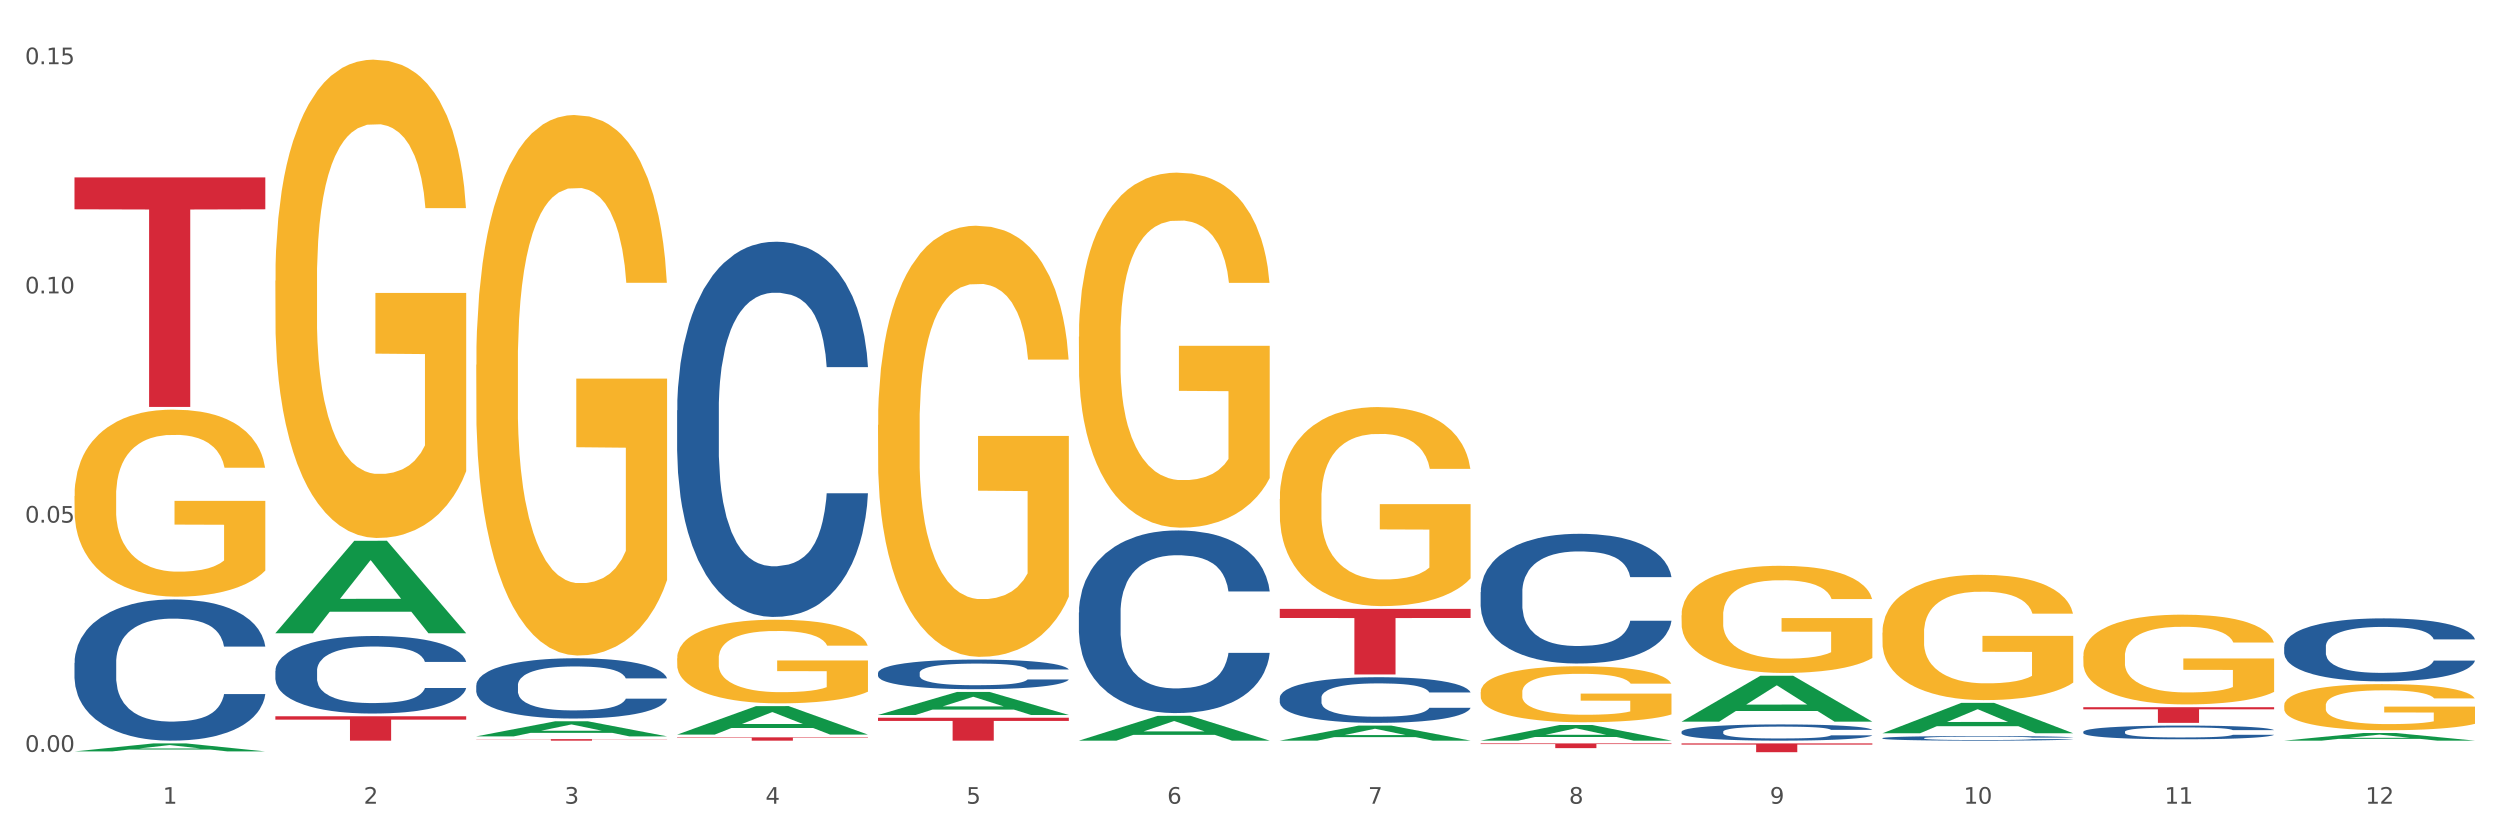<?xml version="1.0" encoding="utf-8" standalone="no"?>
<!DOCTYPE svg PUBLIC "-//W3C//DTD SVG 1.1//EN"
  "http://www.w3.org/Graphics/SVG/1.1/DTD/svg11.dtd">
<svg xmlns:xlink="http://www.w3.org/1999/xlink" width="1080pt" height="360pt" viewBox="0 0 1080 360" xmlns="http://www.w3.org/2000/svg" version="1.1">
 <rect x="0" y="0" width="1080" height="360" fill="#333333" stroke="none"/>
 <defs>
  <style type="text/css">*{stroke-linejoin: round; stroke-linecap: butt}</style>
 </defs>
 <g id="figure_1">
  <g id="patch_1">
   <path d="M 0 360 
L 1080 360 
L 1080 0 
L 0 0 
z
" style="fill: #ffffff; stroke: #ffffff; stroke-linejoin: miter"/>
  </g>
  <g id="axes_1">
   <g id="matplotlib.axis_1">
    <g id="xtick_1">
     <g id="text_1">
      <!-- 1 -->
      <g style="fill: #4d4d4d" transform="translate(70.342 347.204) scale(0.096 -0.096)">
       <defs>
        <path id="DejaVuSans-31" d="M 794 531 
L 1825 531 
L 1825 4091 
L 703 3866 
L 703 4441 
L 1819 4666 
L 2450 4666 
L 2450 531 
L 3481 531 
L 3481 0 
L 794 0 
L 794 531 
z
" transform="scale(0.016)"/>
       </defs>
       <use xlink:href="#DejaVuSans-31"/>
      </g>
     </g>
    </g>
    <g id="xtick_2">
     <g id="text_2">
      <!-- 2 -->
      <g style="fill: #4d4d4d" transform="translate(157.122 347.204) scale(0.096 -0.096)">
       <defs>
        <path id="DejaVuSans-32" d="M 1228 531 
L 3431 531 
L 3431 0 
L 469 0 
L 469 531 
Q 828 903 1448 1529 
Q 2069 2156 2228 2338 
Q 2531 2678 2651 2914 
Q 2772 3150 2772 3378 
Q 2772 3750 2511 3984 
Q 2250 4219 1831 4219 
Q 1534 4219 1204 4116 
Q 875 4013 500 3803 
L 500 4441 
Q 881 4594 1212 4672 
Q 1544 4750 1819 4750 
Q 2544 4750 2975 4387 
Q 3406 4025 3406 3419 
Q 3406 3131 3298 2873 
Q 3191 2616 2906 2266 
Q 2828 2175 2409 1742 
Q 1991 1309 1228 531 
z
" transform="scale(0.016)"/>
       </defs>
       <use xlink:href="#DejaVuSans-32"/>
      </g>
     </g>
    </g>
    <g id="xtick_3">
     <g id="text_3">
      <!-- 3 -->
      <g style="fill: #4d4d4d" transform="translate(243.902 347.204) scale(0.096 -0.096)">
       <defs>
        <path id="DejaVuSans-33" d="M 2597 2516 
Q 3050 2419 3304 2112 
Q 3559 1806 3559 1356 
Q 3559 666 3084 287 
Q 2609 -91 1734 -91 
Q 1441 -91 1130 -33 
Q 819 25 488 141 
L 488 750 
Q 750 597 1062 519 
Q 1375 441 1716 441 
Q 2309 441 2620 675 
Q 2931 909 2931 1356 
Q 2931 1769 2642 2001 
Q 2353 2234 1838 2234 
L 1294 2234 
L 1294 2753 
L 1863 2753 
Q 2328 2753 2575 2939 
Q 2822 3125 2822 3475 
Q 2822 3834 2567 4026 
Q 2313 4219 1838 4219 
Q 1578 4219 1281 4162 
Q 984 4106 628 3988 
L 628 4550 
Q 988 4650 1302 4700 
Q 1616 4750 1894 4750 
Q 2613 4750 3031 4423 
Q 3450 4097 3450 3541 
Q 3450 3153 3228 2886 
Q 3006 2619 2597 2516 
z
" transform="scale(0.016)"/>
       </defs>
       <use xlink:href="#DejaVuSans-33"/>
      </g>
     </g>
    </g>
    <g id="xtick_4">
     <g id="text_4">
      <!-- 4 -->
      <g style="fill: #4d4d4d" transform="translate(330.683 347.204) scale(0.096 -0.096)">
       <defs>
        <path id="DejaVuSans-34" d="M 2419 4116 
L 825 1625 
L 2419 1625 
L 2419 4116 
z
M 2253 4666 
L 3047 4666 
L 3047 1625 
L 3713 1625 
L 3713 1100 
L 3047 1100 
L 3047 0 
L 2419 0 
L 2419 1100 
L 313 1100 
L 313 1709 
L 2253 4666 
z
" transform="scale(0.016)"/>
       </defs>
       <use xlink:href="#DejaVuSans-34"/>
      </g>
     </g>
    </g>
    <g id="xtick_5">
     <g id="text_5">
      <!-- 5 -->
      <g style="fill: #4d4d4d" transform="translate(417.463 347.204) scale(0.096 -0.096)">
       <defs>
        <path id="DejaVuSans-35" d="M 691 4666 
L 3169 4666 
L 3169 4134 
L 1269 4134 
L 1269 2991 
Q 1406 3038 1543 3061 
Q 1681 3084 1819 3084 
Q 2600 3084 3056 2656 
Q 3513 2228 3513 1497 
Q 3513 744 3044 326 
Q 2575 -91 1722 -91 
Q 1428 -91 1123 -41 
Q 819 9 494 109 
L 494 744 
Q 775 591 1075 516 
Q 1375 441 1709 441 
Q 2250 441 2565 725 
Q 2881 1009 2881 1497 
Q 2881 1984 2565 2268 
Q 2250 2553 1709 2553 
Q 1456 2553 1204 2497 
Q 953 2441 691 2322 
L 691 4666 
z
" transform="scale(0.016)"/>
       </defs>
       <use xlink:href="#DejaVuSans-35"/>
      </g>
     </g>
    </g>
    <g id="xtick_6">
     <g id="text_6">
      <!-- 6 -->
      <g style="fill: #4d4d4d" transform="translate(504.243 347.204) scale(0.096 -0.096)">
       <defs>
        <path id="DejaVuSans-36" d="M 2113 2584 
Q 1688 2584 1439 2293 
Q 1191 2003 1191 1497 
Q 1191 994 1439 701 
Q 1688 409 2113 409 
Q 2538 409 2786 701 
Q 3034 994 3034 1497 
Q 3034 2003 2786 2293 
Q 2538 2584 2113 2584 
z
M 3366 4563 
L 3366 3988 
Q 3128 4100 2886 4159 
Q 2644 4219 2406 4219 
Q 1781 4219 1451 3797 
Q 1122 3375 1075 2522 
Q 1259 2794 1537 2939 
Q 1816 3084 2150 3084 
Q 2853 3084 3261 2657 
Q 3669 2231 3669 1497 
Q 3669 778 3244 343 
Q 2819 -91 2113 -91 
Q 1303 -91 875 529 
Q 447 1150 447 2328 
Q 447 3434 972 4092 
Q 1497 4750 2381 4750 
Q 2619 4750 2861 4703 
Q 3103 4656 3366 4563 
z
" transform="scale(0.016)"/>
       </defs>
       <use xlink:href="#DejaVuSans-36"/>
      </g>
     </g>
    </g>
    <g id="xtick_7">
     <g id="text_7">
      <!-- 7 -->
      <g style="fill: #4d4d4d" transform="translate(591.024 347.204) scale(0.096 -0.096)">
       <defs>
        <path id="DejaVuSans-37" d="M 525 4666 
L 3525 4666 
L 3525 4397 
L 1831 0 
L 1172 0 
L 2766 4134 
L 525 4134 
L 525 4666 
z
" transform="scale(0.016)"/>
       </defs>
       <use xlink:href="#DejaVuSans-37"/>
      </g>
     </g>
    </g>
    <g id="xtick_8">
     <g id="text_8">
      <!-- 8 -->
      <g style="fill: #4d4d4d" transform="translate(677.804 347.204) scale(0.096 -0.096)">
       <defs>
        <path id="DejaVuSans-38" d="M 2034 2216 
Q 1584 2216 1326 1975 
Q 1069 1734 1069 1313 
Q 1069 891 1326 650 
Q 1584 409 2034 409 
Q 2484 409 2743 651 
Q 3003 894 3003 1313 
Q 3003 1734 2745 1975 
Q 2488 2216 2034 2216 
z
M 1403 2484 
Q 997 2584 770 2862 
Q 544 3141 544 3541 
Q 544 4100 942 4425 
Q 1341 4750 2034 4750 
Q 2731 4750 3128 4425 
Q 3525 4100 3525 3541 
Q 3525 3141 3298 2862 
Q 3072 2584 2669 2484 
Q 3125 2378 3379 2068 
Q 3634 1759 3634 1313 
Q 3634 634 3220 271 
Q 2806 -91 2034 -91 
Q 1263 -91 848 271 
Q 434 634 434 1313 
Q 434 1759 690 2068 
Q 947 2378 1403 2484 
z
M 1172 3481 
Q 1172 3119 1398 2916 
Q 1625 2713 2034 2713 
Q 2441 2713 2670 2916 
Q 2900 3119 2900 3481 
Q 2900 3844 2670 4047 
Q 2441 4250 2034 4250 
Q 1625 4250 1398 4047 
Q 1172 3844 1172 3481 
z
" transform="scale(0.016)"/>
       </defs>
       <use xlink:href="#DejaVuSans-38"/>
      </g>
     </g>
    </g>
    <g id="xtick_9">
     <g id="text_9">
      <!-- 9 -->
      <g style="fill: #4d4d4d" transform="translate(764.584 347.204) scale(0.096 -0.096)">
       <defs>
        <path id="DejaVuSans-39" d="M 703 97 
L 703 672 
Q 941 559 1184 500 
Q 1428 441 1663 441 
Q 2288 441 2617 861 
Q 2947 1281 2994 2138 
Q 2813 1869 2534 1725 
Q 2256 1581 1919 1581 
Q 1219 1581 811 2004 
Q 403 2428 403 3163 
Q 403 3881 828 4315 
Q 1253 4750 1959 4750 
Q 2769 4750 3195 4129 
Q 3622 3509 3622 2328 
Q 3622 1225 3098 567 
Q 2575 -91 1691 -91 
Q 1453 -91 1209 -44 
Q 966 3 703 97 
z
M 1959 2075 
Q 2384 2075 2632 2365 
Q 2881 2656 2881 3163 
Q 2881 3666 2632 3958 
Q 2384 4250 1959 4250 
Q 1534 4250 1286 3958 
Q 1038 3666 1038 3163 
Q 1038 2656 1286 2365 
Q 1534 2075 1959 2075 
z
" transform="scale(0.016)"/>
       </defs>
       <use xlink:href="#DejaVuSans-39"/>
      </g>
     </g>
    </g>
    <g id="xtick_10">
     <g id="text_10">
      <!-- 10 -->
      <g style="fill: #4d4d4d" transform="translate(848.311 347.204) scale(0.096 -0.096)">
       <defs>
        <path id="DejaVuSans-30" d="M 2034 4250 
Q 1547 4250 1301 3770 
Q 1056 3291 1056 2328 
Q 1056 1369 1301 889 
Q 1547 409 2034 409 
Q 2525 409 2770 889 
Q 3016 1369 3016 2328 
Q 3016 3291 2770 3770 
Q 2525 4250 2034 4250 
z
M 2034 4750 
Q 2819 4750 3233 4129 
Q 3647 3509 3647 2328 
Q 3647 1150 3233 529 
Q 2819 -91 2034 -91 
Q 1250 -91 836 529 
Q 422 1150 422 2328 
Q 422 3509 836 4129 
Q 1250 4750 2034 4750 
z
" transform="scale(0.016)"/>
       </defs>
       <use xlink:href="#DejaVuSans-31"/>
       <use xlink:href="#DejaVuSans-30" transform="translate(63.623 0)"/>
      </g>
     </g>
    </g>
    <g id="xtick_11">
     <g id="text_11">
      <!-- 11 -->
      <g style="fill: #4d4d4d" transform="translate(935.091 347.204) scale(0.096 -0.096)">
       <use xlink:href="#DejaVuSans-31"/>
       <use xlink:href="#DejaVuSans-31" transform="translate(63.623 0)"/>
      </g>
     </g>
    </g>
    <g id="xtick_12">
     <g id="text_12">
      <!-- 12 -->
      <g style="fill: #4d4d4d" transform="translate(1021.871 347.204) scale(0.096 -0.096)">
       <use xlink:href="#DejaVuSans-31"/>
       <use xlink:href="#DejaVuSans-32" transform="translate(63.623 0)"/>
      </g>
     </g>
    </g>
    <g id="xtick_13"/>
    <g id="xtick_14"/>
    <g id="xtick_15"/>
    <g id="xtick_16"/>
    <g id="xtick_17"/>
    <g id="xtick_18"/>
    <g id="xtick_19"/>
    <g id="xtick_20"/>
    <g id="xtick_21"/>
    <g id="xtick_22"/>
    <g id="xtick_23"/>
   </g>
   <g id="matplotlib.axis_2">
    <g id="ytick_1">
     <g id="text_13">
      <!-- 0.00 -->
      <g style="fill: #4d4d4d" transform="translate(10.8 324.793) scale(0.096 -0.096)">
       <defs>
        <path id="DejaVuSans-2e" d="M 684 794 
L 1344 794 
L 1344 0 
L 684 0 
L 684 794 
z
" transform="scale(0.016)"/>
       </defs>
       <use xlink:href="#DejaVuSans-30"/>
       <use xlink:href="#DejaVuSans-2e" transform="translate(63.623 0)"/>
       <use xlink:href="#DejaVuSans-30" transform="translate(95.41 0)"/>
       <use xlink:href="#DejaVuSans-30" transform="translate(159.033 0)"/>
      </g>
     </g>
    </g>
    <g id="ytick_2">
     <g id="text_14">
      <!-- 0.05 -->
      <g style="fill: #4d4d4d" transform="translate(10.8 225.774) scale(0.096 -0.096)">
       <use xlink:href="#DejaVuSans-30"/>
       <use xlink:href="#DejaVuSans-2e" transform="translate(63.623 0)"/>
       <use xlink:href="#DejaVuSans-30" transform="translate(95.41 0)"/>
       <use xlink:href="#DejaVuSans-35" transform="translate(159.033 0)"/>
      </g>
     </g>
    </g>
    <g id="ytick_3">
     <g id="text_15">
      <!-- 0.10 -->
      <g style="fill: #4d4d4d" transform="translate(10.8 126.755) scale(0.096 -0.096)">
       <use xlink:href="#DejaVuSans-30"/>
       <use xlink:href="#DejaVuSans-2e" transform="translate(63.623 0)"/>
       <use xlink:href="#DejaVuSans-31" transform="translate(95.41 0)"/>
       <use xlink:href="#DejaVuSans-30" transform="translate(159.033 0)"/>
      </g>
     </g>
    </g>
    <g id="ytick_4">
     <g id="text_16">
      <!-- 0.15 -->
      <g style="fill: #4d4d4d" transform="translate(10.8 27.736) scale(0.096 -0.096)">
       <use xlink:href="#DejaVuSans-30"/>
       <use xlink:href="#DejaVuSans-2e" transform="translate(63.623 0)"/>
       <use xlink:href="#DejaVuSans-31" transform="translate(95.41 0)"/>
       <use xlink:href="#DejaVuSans-35" transform="translate(159.033 0)"/>
      </g>
     </g>
    </g>
    <g id="ytick_5"/>
    <g id="ytick_6"/>
    <g id="ytick_7"/>
   </g>
   <g id="PolyCollection_1">
    <path d="M 32.175 324.61 
L 32.26 324.606 
L 66.256 321.149 
L 80.365 321.146 
L 114.616 324.616 
L 98.298 324.616 
L 90.904 323.808 
L 55.803 323.808 
L 55.548 323.821 
L 48.408 324.616 
L 32.175 324.616 
L 32.175 324.61 
L 60.222 323.326 
L 86.484 323.323 
L 73.481 321.886 
L 73.311 321.879 
L 73.141 321.889 
L 60.137 323.323 
L 60.222 323.326 
L 32.175 324.61 
z
" clip-path="url(#p490d205462)" style="fill: #109648"/>
    <path d="M 379.296 290.69 
L 379.394 290.678 
L 379.394 290.351 
L 379.686 289.907 
L 380.758 289.088 
L 382.122 288.469 
L 384.461 287.744 
L 385.728 287.441 
L 387.385 287.102 
L 390.795 286.552 
L 394.693 286.085 
L 397.422 285.828 
L 399.468 285.664 
L 404.048 285.372 
L 406.679 285.243 
L 409.408 285.138 
L 411.747 285.068 
L 415.645 284.986 
L 418.763 284.951 
L 422.369 284.94 
L 425.389 284.951 
L 429.385 284.998 
L 435.232 285.138 
L 437.473 285.22 
L 440.494 285.36 
L 443.612 285.547 
L 446.146 285.734 
L 449.069 286.003 
L 452.09 286.354 
L 455.014 286.798 
L 457.06 287.207 
L 458.717 287.639 
L 460.178 288.165 
L 461.25 288.738 
L 461.738 289.217 
L 443.905 289.217 
L 443.417 288.785 
L 442.443 288.317 
L 441.468 288.002 
L 440.396 287.744 
L 438.74 287.452 
L 437.278 287.265 
L 434.842 287.043 
L 432.601 286.903 
L 430.749 286.821 
L 428.508 286.751 
L 423.733 286.681 
L 420.322 286.681 
L 418.178 286.704 
L 415.547 286.763 
L 413.306 286.845 
L 410.675 286.985 
L 408.628 287.137 
L 406.582 287.335 
L 405.413 287.476 
L 403.658 287.733 
L 402.489 287.943 
L 400.93 288.305 
L 400.053 288.563 
L 398.494 289.229 
L 397.812 289.72 
L 397.519 290.058 
L 397.324 290.432 
L 397.324 292.256 
L 397.909 293.074 
L 398.396 293.424 
L 399.176 293.822 
L 400.638 294.336 
L 402.781 294.839 
L 405.023 295.201 
L 406.874 295.423 
L 408.628 295.586 
L 410.382 295.715 
L 412.526 295.832 
L 414.28 295.902 
L 416.911 295.972 
L 420.03 296.007 
L 422.466 296.007 
L 427.436 295.949 
L 429.677 295.89 
L 431.821 295.809 
L 434.16 295.68 
L 436.011 295.54 
L 437.083 295.435 
L 438.837 295.212 
L 440.202 294.979 
L 441.371 294.71 
L 442.151 294.476 
L 443.028 294.126 
L 443.71 293.728 
L 443.905 293.518 
L 461.738 293.518 
L 461.348 293.939 
L 460.666 294.348 
L 459.301 294.897 
L 458.23 295.212 
L 456.573 295.598 
L 454.819 295.925 
L 452.383 296.288 
L 450.141 296.557 
L 447.803 296.79 
L 445.269 297.001 
L 440.689 297.293 
L 439.032 297.375 
L 435.524 297.515 
L 432.795 297.597 
L 428.8 297.678 
L 424.707 297.725 
L 420.42 297.737 
L 416.619 297.714 
L 412.429 297.643 
L 409.798 297.573 
L 406.874 297.468 
L 403.464 297.304 
L 400.248 297.106 
L 397.227 296.872 
L 394.401 296.603 
L 391.77 296.299 
L 388.359 295.797 
L 385.825 295.306 
L 383.974 294.85 
L 382.707 294.465 
L 381.44 293.974 
L 380.758 293.635 
L 379.686 292.817 
L 379.296 292.057 
L 379.296 290.69 
z
" clip-path="url(#p490d205462)" style="fill: #255c99"/>
    <path d="M 292.516 177.255 
L 292.613 177.107 
L 292.613 172.962 
L 292.906 167.336 
L 293.978 156.973 
L 295.342 149.127 
L 297.681 139.948 
L 298.948 136.099 
L 300.604 131.806 
L 304.015 124.848 
L 307.913 118.926 
L 310.641 115.669 
L 312.688 113.596 
L 317.268 109.895 
L 319.899 108.267 
L 322.628 106.934 
L 324.966 106.046 
L 328.864 105.01 
L 331.983 104.566 
L 335.588 104.418 
L 338.609 104.566 
L 342.604 105.158 
L 348.451 106.934 
L 350.693 107.971 
L 353.714 109.747 
L 356.832 112.116 
L 359.366 114.485 
L 362.289 117.89 
L 365.31 122.331 
L 368.233 127.957 
L 370.28 133.138 
L 371.936 138.616 
L 373.398 145.278 
L 374.47 152.532 
L 374.957 158.602 
L 357.124 158.602 
L 356.637 153.124 
L 355.663 147.202 
L 354.688 143.205 
L 353.616 139.948 
L 351.96 136.247 
L 350.498 133.878 
L 348.062 131.066 
L 345.82 129.289 
L 343.969 128.253 
L 341.727 127.364 
L 336.952 126.476 
L 333.542 126.476 
L 331.398 126.772 
L 328.767 127.512 
L 326.525 128.549 
L 323.894 130.325 
L 321.848 132.25 
L 319.802 134.767 
L 318.632 136.543 
L 316.878 139.8 
L 315.709 142.465 
L 314.15 147.054 
L 313.273 150.311 
L 311.713 158.75 
L 311.031 164.968 
L 310.739 169.261 
L 310.544 173.998 
L 310.544 197.093 
L 311.129 207.456 
L 311.616 211.898 
L 312.395 216.931 
L 313.857 223.445 
L 316.001 229.811 
L 318.242 234.401 
L 320.094 237.213 
L 321.848 239.286 
L 323.602 240.914 
L 325.746 242.395 
L 327.5 243.283 
L 330.131 244.171 
L 333.249 244.616 
L 335.686 244.616 
L 340.655 243.875 
L 342.897 243.135 
L 345.041 242.099 
L 347.379 240.47 
L 349.231 238.694 
L 350.303 237.361 
L 352.057 234.549 
L 353.421 231.588 
L 354.591 228.183 
L 355.37 225.222 
L 356.247 220.78 
L 356.929 215.747 
L 357.124 213.082 
L 374.957 213.082 
L 374.568 218.412 
L 373.885 223.593 
L 372.521 230.551 
L 371.449 234.549 
L 369.793 239.434 
L 368.038 243.579 
L 365.602 248.169 
L 363.361 251.574 
L 361.022 254.535 
L 358.489 257.199 
L 353.908 260.9 
L 352.252 261.937 
L 348.744 263.713 
L 346.015 264.75 
L 342.02 265.786 
L 337.927 266.378 
L 333.639 266.526 
L 329.839 266.23 
L 325.648 265.342 
L 323.017 264.454 
L 320.094 263.121 
L 316.683 261.049 
L 313.467 258.532 
L 310.447 255.571 
L 307.621 252.166 
L 304.989 248.317 
L 301.579 241.951 
L 299.045 235.733 
L 297.194 229.959 
L 295.927 225.074 
L 294.66 218.856 
L 293.978 214.563 
L 292.906 204.199 
L 292.516 194.577 
L 292.516 177.255 
z
" clip-path="url(#p490d205462)" style="fill: #255c99"/>
    <path d="M 205.736 296.071 
L 205.833 296.047 
L 205.833 295.381 
L 206.125 294.478 
L 207.197 292.814 
L 208.562 291.553 
L 210.9 290.079 
L 212.167 289.461 
L 213.824 288.772 
L 217.235 287.654 
L 221.133 286.703 
L 223.861 286.18 
L 225.907 285.847 
L 230.488 285.253 
L 233.119 284.991 
L 235.847 284.777 
L 238.186 284.635 
L 242.084 284.468 
L 245.202 284.397 
L 248.808 284.373 
L 251.829 284.397 
L 255.824 284.492 
L 261.671 284.777 
L 263.912 284.944 
L 266.933 285.229 
L 270.052 285.609 
L 272.585 285.99 
L 275.509 286.537 
L 278.53 287.25 
L 281.453 288.153 
L 283.499 288.986 
L 285.156 289.865 
L 286.618 290.935 
L 287.69 292.1 
L 288.177 293.075 
L 270.344 293.075 
L 269.857 292.195 
L 268.882 291.244 
L 267.908 290.602 
L 266.836 290.079 
L 265.179 289.485 
L 263.717 289.105 
L 261.281 288.653 
L 259.04 288.367 
L 257.188 288.201 
L 254.947 288.058 
L 250.172 287.916 
L 246.761 287.916 
L 244.618 287.963 
L 241.986 288.082 
L 239.745 288.249 
L 237.114 288.534 
L 235.068 288.843 
L 233.021 289.247 
L 231.852 289.532 
L 230.098 290.056 
L 228.928 290.484 
L 227.369 291.221 
L 226.492 291.744 
L 224.933 293.099 
L 224.251 294.097 
L 223.959 294.787 
L 223.764 295.548 
L 223.764 299.257 
L 224.348 300.921 
L 224.836 301.635 
L 225.615 302.443 
L 227.077 303.489 
L 229.221 304.511 
L 231.462 305.249 
L 233.314 305.7 
L 235.068 306.033 
L 236.822 306.295 
L 238.966 306.532 
L 240.72 306.675 
L 243.351 306.818 
L 246.469 306.889 
L 248.905 306.889 
L 253.875 306.77 
L 256.116 306.651 
L 258.26 306.485 
L 260.599 306.223 
L 262.451 305.938 
L 263.523 305.724 
L 265.277 305.272 
L 266.641 304.797 
L 267.81 304.25 
L 268.59 303.774 
L 269.467 303.061 
L 270.149 302.253 
L 270.344 301.825 
L 288.177 301.825 
L 287.787 302.681 
L 287.105 303.513 
L 285.741 304.63 
L 284.669 305.272 
L 283.012 306.057 
L 281.258 306.723 
L 278.822 307.46 
L 276.581 308.007 
L 274.242 308.482 
L 271.708 308.91 
L 267.128 309.504 
L 265.472 309.671 
L 261.963 309.956 
L 259.235 310.123 
L 255.239 310.289 
L 251.147 310.384 
L 246.859 310.408 
L 243.058 310.36 
L 238.868 310.218 
L 236.237 310.075 
L 233.314 309.861 
L 229.903 309.528 
L 226.687 309.124 
L 223.666 308.648 
L 220.84 308.102 
L 218.209 307.483 
L 214.798 306.461 
L 212.265 305.462 
L 210.413 304.535 
L 209.146 303.751 
L 207.88 302.752 
L 207.197 302.063 
L 206.125 300.398 
L 205.736 298.853 
L 205.736 296.071 
z
" clip-path="url(#p490d205462)" style="fill: #255c99"/>
    <path d="M 118.955 289.803 
L 119.053 289.772 
L 119.053 288.915 
L 119.345 287.753 
L 120.417 285.611 
L 121.781 283.989 
L 124.12 282.092 
L 125.387 281.297 
L 127.044 280.41 
L 130.454 278.972 
L 134.352 277.748 
L 137.081 277.075 
L 139.127 276.646 
L 143.707 275.881 
L 146.338 275.545 
L 149.067 275.269 
L 151.406 275.086 
L 155.304 274.872 
L 158.422 274.78 
L 162.028 274.749 
L 165.048 274.78 
L 169.044 274.902 
L 174.891 275.269 
L 177.132 275.484 
L 180.153 275.851 
L 183.271 276.34 
L 185.805 276.83 
L 188.728 277.534 
L 191.749 278.451 
L 194.673 279.614 
L 196.719 280.685 
L 198.376 281.817 
L 199.837 283.194 
L 200.909 284.693 
L 201.397 285.947 
L 183.564 285.947 
L 183.076 284.815 
L 182.102 283.592 
L 181.127 282.765 
L 180.055 282.092 
L 178.399 281.327 
L 176.937 280.838 
L 174.501 280.257 
L 172.26 279.889 
L 170.408 279.675 
L 168.167 279.492 
L 163.392 279.308 
L 159.981 279.308 
L 157.837 279.369 
L 155.206 279.522 
L 152.965 279.736 
L 150.334 280.104 
L 148.287 280.501 
L 146.241 281.021 
L 145.071 281.389 
L 143.317 282.062 
L 142.148 282.612 
L 140.589 283.561 
L 139.712 284.234 
L 138.153 285.978 
L 137.471 287.263 
L 137.178 288.15 
L 136.983 289.129 
L 136.983 293.902 
L 137.568 296.044 
L 138.055 296.962 
L 138.835 298.002 
L 140.297 299.348 
L 142.44 300.664 
L 144.682 301.613 
L 146.533 302.194 
L 148.287 302.622 
L 150.041 302.959 
L 152.185 303.265 
L 153.939 303.448 
L 156.57 303.632 
L 159.689 303.724 
L 162.125 303.724 
L 167.095 303.571 
L 169.336 303.418 
L 171.48 303.204 
L 173.819 302.867 
L 175.67 302.5 
L 176.742 302.224 
L 178.496 301.643 
L 179.861 301.031 
L 181.03 300.328 
L 181.81 299.716 
L 182.687 298.798 
L 183.369 297.757 
L 183.564 297.207 
L 201.397 297.207 
L 201.007 298.308 
L 200.325 299.379 
L 198.96 300.817 
L 197.889 301.643 
L 196.232 302.653 
L 194.478 303.509 
L 192.042 304.458 
L 189.8 305.162 
L 187.462 305.774 
L 184.928 306.324 
L 180.348 307.089 
L 178.691 307.303 
L 175.183 307.671 
L 172.454 307.885 
L 168.459 308.099 
L 164.366 308.221 
L 160.079 308.252 
L 156.278 308.191 
L 152.088 308.007 
L 149.457 307.824 
L 146.533 307.548 
L 143.123 307.12 
L 139.907 306.6 
L 136.886 305.988 
L 134.06 305.284 
L 131.429 304.489 
L 128.018 303.173 
L 125.484 301.888 
L 123.633 300.695 
L 122.366 299.685 
L 121.099 298.4 
L 120.417 297.513 
L 119.345 295.371 
L 118.955 293.382 
L 118.955 289.803 
z
" clip-path="url(#p490d205462)" style="fill: #255c99"/>
    <path d="M 32.175 286.365 
L 32.272 286.309 
L 32.272 284.749 
L 32.565 282.632 
L 33.637 278.732 
L 35.001 275.778 
L 37.34 272.324 
L 38.607 270.875 
L 40.263 269.259 
L 43.674 266.64 
L 47.572 264.411 
L 50.3 263.186 
L 52.347 262.405 
L 56.927 261.012 
L 59.558 260.4 
L 62.287 259.898 
L 64.625 259.564 
L 68.523 259.174 
L 71.642 259.007 
L 75.247 258.951 
L 78.268 259.007 
L 82.263 259.229 
L 88.11 259.898 
L 90.352 260.288 
L 93.373 260.957 
L 96.491 261.848 
L 99.025 262.74 
L 101.948 264.021 
L 104.969 265.693 
L 107.892 267.81 
L 109.939 269.761 
L 111.595 271.822 
L 113.057 274.33 
L 114.129 277.06 
L 114.616 279.344 
L 96.783 279.344 
L 96.296 277.283 
L 95.322 275.054 
L 94.347 273.55 
L 93.275 272.324 
L 91.619 270.931 
L 90.157 270.039 
L 87.721 268.98 
L 85.479 268.312 
L 83.628 267.922 
L 81.386 267.587 
L 76.611 267.253 
L 73.201 267.253 
L 71.057 267.365 
L 68.426 267.643 
L 66.184 268.033 
L 63.553 268.702 
L 61.507 269.426 
L 59.461 270.373 
L 58.291 271.042 
L 56.537 272.268 
L 55.368 273.271 
L 53.809 274.998 
L 52.932 276.224 
L 51.372 279.4 
L 50.69 281.74 
L 50.398 283.356 
L 50.203 285.139 
L 50.203 293.832 
L 50.788 297.732 
L 51.275 299.404 
L 52.054 301.298 
L 53.516 303.75 
L 55.66 306.146 
L 57.901 307.873 
L 59.753 308.932 
L 61.507 309.712 
L 63.261 310.325 
L 65.405 310.882 
L 67.159 311.216 
L 69.79 311.551 
L 72.908 311.718 
L 75.345 311.718 
L 80.314 311.439 
L 82.556 311.161 
L 84.7 310.771 
L 87.038 310.158 
L 88.89 309.489 
L 89.962 308.988 
L 91.716 307.929 
L 93.08 306.814 
L 94.25 305.533 
L 95.029 304.419 
L 95.906 302.747 
L 96.588 300.852 
L 96.783 299.849 
L 114.616 299.849 
L 114.227 301.855 
L 113.544 303.806 
L 112.18 306.424 
L 111.108 307.929 
L 109.452 309.768 
L 107.697 311.328 
L 105.261 313.055 
L 103.02 314.337 
L 100.681 315.451 
L 98.148 316.454 
L 93.567 317.847 
L 91.911 318.237 
L 88.403 318.906 
L 85.674 319.296 
L 81.679 319.686 
L 77.586 319.909 
L 73.298 319.964 
L 69.498 319.853 
L 65.307 319.519 
L 62.676 319.184 
L 59.753 318.683 
L 56.342 317.903 
L 53.126 316.956 
L 50.105 315.841 
L 47.279 314.56 
L 44.648 313.111 
L 41.238 310.715 
L 38.704 308.375 
L 36.853 306.202 
L 35.586 304.363 
L 34.319 302.023 
L 33.637 300.407 
L 32.565 296.506 
L 32.175 292.884 
L 32.175 286.365 
z
" clip-path="url(#p490d205462)" style="fill: #255c99"/>
    <path d="M 32.175 214.304 
L 32.272 214.23 
L 32.272 211.573 
L 32.467 209.285 
L 33.44 203.751 
L 34.9 199.175 
L 35.971 196.74 
L 37.042 194.748 
L 38.307 192.755 
L 39.864 190.689 
L 42.687 187.663 
L 44.439 186.113 
L 46.58 184.49 
L 50.474 182.128 
L 53.296 180.8 
L 56.216 179.693 
L 60.986 178.365 
L 64.1 177.775 
L 67.41 177.332 
L 71.4 177.037 
L 74.418 176.963 
L 81.036 177.184 
L 86.682 177.848 
L 89.407 178.365 
L 92.911 179.25 
L 94.76 179.841 
L 97.778 181.022 
L 100.892 182.571 
L 103.034 183.9 
L 106.246 186.409 
L 108.679 188.918 
L 110.918 192.017 
L 112.086 194.157 
L 112.962 196.15 
L 113.74 198.437 
L 114.519 202.053 
L 96.999 202.053 
L 96.318 199.471 
L 95.247 197.035 
L 93.69 194.674 
L 92.327 193.198 
L 89.991 191.353 
L 87.85 190.172 
L 85.611 189.287 
L 82.886 188.549 
L 80.744 188.18 
L 77.727 187.885 
L 71.79 187.958 
L 67.799 188.549 
L 65.074 189.287 
L 63.322 189.951 
L 61.764 190.689 
L 60.012 191.722 
L 57.968 193.272 
L 56.508 194.674 
L 55.048 196.445 
L 53.88 198.216 
L 52.81 200.282 
L 51.934 202.496 
L 51.252 204.784 
L 50.668 207.588 
L 50.182 212.237 
L 50.182 222.347 
L 50.376 224.635 
L 50.863 227.661 
L 51.447 229.948 
L 52.42 232.679 
L 53.296 234.524 
L 54.951 237.18 
L 56.8 239.394 
L 58.26 240.796 
L 59.72 241.977 
L 62.251 243.6 
L 65.074 244.929 
L 67.507 245.741 
L 70.816 246.479 
L 73.055 246.774 
L 75.002 246.921 
L 79.771 246.921 
L 83.178 246.7 
L 86.974 246.183 
L 89.894 245.519 
L 92.327 244.707 
L 95.052 243.379 
L 96.804 242.125 
L 96.804 226.701 
L 75.391 226.627 
L 75.391 216.37 
L 114.616 216.37 
L 114.616 246.479 
L 112.962 248.028 
L 111.112 249.43 
L 109.166 250.685 
L 106.246 252.235 
L 102.742 253.711 
L 99.627 254.744 
L 96.318 255.629 
L 92.424 256.441 
L 87.363 257.179 
L 84.248 257.474 
L 80.355 257.696 
L 75.78 257.769 
L 71.79 257.622 
L 67.896 257.253 
L 63.808 256.589 
L 59.818 255.629 
L 56.8 254.67 
L 53.783 253.489 
L 50.571 251.939 
L 48.04 250.464 
L 46.094 249.135 
L 43.952 247.438 
L 41.616 245.224 
L 39.864 243.232 
L 38.307 241.165 
L 36.652 238.509 
L 35.484 236.221 
L 34.316 233.343 
L 33.635 231.203 
L 32.856 227.882 
L 32.272 223.233 
L 32.175 214.304 
z
" clip-path="url(#p490d205462)" style="fill: #f7b32b"/>
    <path d="M 32.175 76.638 
L 114.616 76.638 
L 114.616 90.416 
L 82.187 90.509 
L 82.187 175.781 
L 64.409 175.781 
L 64.409 90.509 
L 32.175 90.416 
L 32.175 76.731 
L 32.175 76.638 
z
" clip-path="url(#p490d205462)" style="fill: #d62839"/>
    <path d="M 205.736 157.583 
L 205.833 157.37 
L 205.833 149.693 
L 206.028 143.082 
L 207.001 127.087 
L 208.461 113.865 
L 209.532 106.828 
L 210.602 101.07 
L 211.868 95.312 
L 213.425 89.341 
L 216.248 80.597 
L 218 76.119 
L 220.141 71.427 
L 224.034 64.603 
L 226.857 60.764 
L 229.777 57.565 
L 234.546 53.727 
L 237.661 52.021 
L 240.97 50.741 
L 244.961 49.888 
L 247.978 49.675 
L 254.597 50.315 
L 260.242 52.234 
L 262.968 53.727 
L 266.472 56.286 
L 268.321 57.992 
L 271.338 61.404 
L 274.453 65.882 
L 276.594 69.721 
L 279.806 76.972 
L 282.24 84.223 
L 284.478 93.179 
L 285.646 99.364 
L 286.522 105.122 
L 287.301 111.733 
L 288.08 122.182 
L 270.56 122.182 
L 269.878 114.718 
L 268.808 107.681 
L 267.25 100.857 
L 265.888 96.592 
L 263.552 91.26 
L 261.41 87.848 
L 259.172 85.289 
L 256.446 83.156 
L 254.305 82.09 
L 251.288 81.237 
L 245.35 81.45 
L 241.36 83.156 
L 238.634 85.289 
L 236.882 87.208 
L 235.325 89.341 
L 233.573 92.326 
L 231.529 96.805 
L 230.069 100.857 
L 228.609 105.975 
L 227.441 111.093 
L 226.37 117.064 
L 225.494 123.462 
L 224.813 130.073 
L 224.229 138.177 
L 223.742 151.612 
L 223.742 180.828 
L 223.937 187.439 
L 224.424 196.183 
L 225.008 202.794 
L 225.981 210.684 
L 226.857 216.016 
L 228.512 223.693 
L 230.361 230.09 
L 231.821 234.142 
L 233.281 237.554 
L 235.812 242.246 
L 238.634 246.085 
L 241.068 248.431 
L 244.377 250.563 
L 246.616 251.416 
L 248.562 251.843 
L 253.332 251.843 
L 256.738 251.203 
L 260.534 249.71 
L 263.454 247.791 
L 265.888 245.445 
L 268.613 241.606 
L 270.365 237.981 
L 270.365 193.41 
L 248.952 193.197 
L 248.952 163.554 
L 288.177 163.554 
L 288.177 250.563 
L 286.522 255.042 
L 284.673 259.093 
L 282.726 262.719 
L 279.806 267.197 
L 276.302 271.462 
L 273.188 274.448 
L 269.878 277.007 
L 265.985 279.353 
L 260.924 281.485 
L 257.809 282.338 
L 253.916 282.978 
L 249.341 283.192 
L 245.35 282.765 
L 241.457 281.699 
L 237.369 279.779 
L 233.378 277.007 
L 230.361 274.235 
L 227.344 270.823 
L 224.132 266.344 
L 221.601 262.079 
L 219.654 258.24 
L 217.513 253.336 
L 215.177 246.938 
L 213.425 241.18 
L 211.868 235.209 
L 210.213 227.531 
L 209.045 220.92 
L 207.877 212.603 
L 207.196 206.419 
L 206.417 196.822 
L 205.833 183.387 
L 205.736 157.583 
z
" clip-path="url(#p490d205462)" style="fill: #f7b32b"/>
    <path d="M 205.736 319.295 
L 288.177 319.295 
L 288.177 319.388 
L 255.747 319.389 
L 255.747 319.964 
L 237.97 319.964 
L 237.97 319.389 
L 205.736 319.388 
L 205.736 319.296 
L 205.736 319.295 
z
" clip-path="url(#p490d205462)" style="fill: #d62839"/>
    <path d="M 292.516 318.539 
L 374.957 318.539 
L 374.957 318.737 
L 342.528 318.738 
L 342.528 319.964 
L 324.75 319.964 
L 324.75 318.738 
L 292.516 318.737 
L 292.516 318.54 
L 292.516 318.539 
z
" clip-path="url(#p490d205462)" style="fill: #d62839"/>
    <path d="M 379.296 310.057 
L 461.738 310.057 
L 461.738 311.434 
L 429.308 311.443 
L 429.308 319.964 
L 411.531 319.964 
L 411.531 311.443 
L 379.296 311.434 
L 379.296 310.066 
L 379.296 310.057 
z
" clip-path="url(#p490d205462)" style="fill: #d62839"/>
    <path d="M 466.077 264.597 
L 466.174 264.525 
L 466.174 262.507 
L 466.466 259.769 
L 467.538 254.724 
L 468.903 250.905 
L 471.241 246.437 
L 472.508 244.564 
L 474.165 242.474 
L 477.576 239.087 
L 481.474 236.204 
L 484.202 234.619 
L 486.248 233.61 
L 490.829 231.808 
L 493.46 231.016 
L 496.188 230.367 
L 498.527 229.935 
L 502.425 229.43 
L 505.543 229.214 
L 509.149 229.142 
L 512.17 229.214 
L 516.165 229.502 
L 522.012 230.367 
L 524.253 230.872 
L 527.274 231.736 
L 530.393 232.889 
L 532.926 234.042 
L 535.85 235.7 
L 538.871 237.862 
L 541.794 240.6 
L 543.84 243.122 
L 545.497 245.789 
L 546.959 249.031 
L 548.031 252.563 
L 548.518 255.517 
L 530.685 255.517 
L 530.198 252.851 
L 529.223 249.968 
L 528.249 248.023 
L 527.177 246.437 
L 525.52 244.636 
L 524.058 243.483 
L 521.622 242.113 
L 519.381 241.249 
L 517.529 240.744 
L 515.288 240.312 
L 510.513 239.879 
L 507.102 239.879 
L 504.959 240.024 
L 502.327 240.384 
L 500.086 240.888 
L 497.455 241.753 
L 495.409 242.69 
L 493.362 243.915 
L 492.193 244.78 
L 490.439 246.365 
L 489.269 247.662 
L 487.71 249.896 
L 486.833 251.482 
L 485.274 255.589 
L 484.592 258.616 
L 484.3 260.706 
L 484.105 263.012 
L 484.105 274.253 
L 484.689 279.298 
L 485.177 281.46 
L 485.956 283.91 
L 487.418 287.081 
L 489.562 290.179 
L 491.803 292.413 
L 493.655 293.782 
L 495.409 294.791 
L 497.163 295.584 
L 499.307 296.305 
L 501.061 296.737 
L 503.692 297.169 
L 506.81 297.386 
L 509.246 297.386 
L 514.216 297.025 
L 516.457 296.665 
L 518.601 296.161 
L 520.94 295.368 
L 522.792 294.503 
L 523.864 293.855 
L 525.618 292.485 
L 526.982 291.044 
L 528.151 289.387 
L 528.931 287.945 
L 529.808 285.783 
L 530.49 283.333 
L 530.685 282.036 
L 548.518 282.036 
L 548.128 284.63 
L 547.446 287.153 
L 546.082 290.54 
L 545.01 292.485 
L 543.353 294.863 
L 541.599 296.881 
L 539.163 299.115 
L 536.922 300.773 
L 534.583 302.214 
L 532.049 303.511 
L 527.469 305.313 
L 525.813 305.817 
L 522.304 306.682 
L 519.576 307.186 
L 515.58 307.691 
L 511.488 307.979 
L 507.2 308.051 
L 503.399 307.907 
L 499.209 307.474 
L 496.578 307.042 
L 493.655 306.393 
L 490.244 305.385 
L 487.028 304.16 
L 484.007 302.718 
L 481.181 301.061 
L 478.55 299.187 
L 475.139 296.088 
L 472.606 293.062 
L 470.754 290.251 
L 469.487 287.873 
L 468.221 284.847 
L 467.538 282.757 
L 466.466 277.712 
L 466.077 273.028 
L 466.077 264.597 
z
" clip-path="url(#p490d205462)" style="fill: #255c99"/>
    <path d="M 552.857 263.031 
L 635.298 263.031 
L 635.298 266.969 
L 602.869 266.996 
L 602.869 291.37 
L 585.091 291.37 
L 585.091 266.996 
L 552.857 266.969 
L 552.857 263.057 
L 552.857 263.031 
z
" clip-path="url(#p490d205462)" style="fill: #d62839"/>
    <path d="M 726.418 321.146 
L 808.859 321.146 
L 808.859 321.675 
L 776.429 321.678 
L 776.429 324.95 
L 758.652 324.95 
L 758.652 321.678 
L 726.418 321.675 
L 726.418 321.15 
L 726.418 321.146 
z
" clip-path="url(#p490d205462)" style="fill: #d62839"/>
    <path d="M 899.978 305.497 
L 982.42 305.497 
L 982.42 306.438 
L 949.99 306.444 
L 949.99 312.266 
L 932.213 312.266 
L 932.213 306.444 
L 899.978 306.438 
L 899.978 305.504 
L 899.978 305.497 
z
" clip-path="url(#p490d205462)" style="fill: #d62839"/>
    <path d="M 986.759 304.746 
L 986.856 304.728 
L 986.856 304.072 
L 987.051 303.508 
L 988.024 302.141 
L 989.484 301.012 
L 990.555 300.411 
L 991.625 299.919 
L 992.891 299.427 
L 994.448 298.917 
L 997.271 298.17 
L 999.023 297.788 
L 1001.164 297.387 
L 1005.057 296.804 
L 1007.88 296.476 
L 1010.8 296.203 
L 1015.569 295.875 
L 1018.684 295.729 
L 1021.993 295.62 
L 1025.984 295.547 
L 1029.001 295.529 
L 1035.62 295.584 
L 1041.265 295.748 
L 1043.991 295.875 
L 1047.495 296.094 
L 1049.344 296.239 
L 1052.361 296.531 
L 1055.476 296.913 
L 1057.617 297.241 
L 1060.829 297.861 
L 1063.263 298.48 
L 1065.501 299.245 
L 1066.669 299.773 
L 1067.545 300.265 
L 1068.324 300.83 
L 1069.103 301.722 
L 1051.583 301.722 
L 1050.901 301.085 
L 1049.831 300.484 
L 1048.273 299.901 
L 1046.911 299.537 
L 1044.575 299.081 
L 1042.433 298.79 
L 1040.195 298.571 
L 1037.469 298.389 
L 1035.328 298.298 
L 1032.311 298.225 
L 1026.373 298.243 
L 1022.383 298.389 
L 1019.657 298.571 
L 1017.905 298.735 
L 1016.348 298.917 
L 1014.596 299.172 
L 1012.552 299.555 
L 1011.092 299.901 
L 1009.632 300.338 
L 1008.464 300.775 
L 1007.393 301.285 
L 1006.517 301.832 
L 1005.836 302.396 
L 1005.252 303.089 
L 1004.765 304.236 
L 1004.765 306.732 
L 1004.96 307.297 
L 1005.447 308.043 
L 1006.031 308.608 
L 1007.004 309.282 
L 1007.88 309.738 
L 1009.535 310.393 
L 1011.384 310.94 
L 1012.844 311.286 
L 1014.304 311.577 
L 1016.835 311.978 
L 1019.657 312.306 
L 1022.091 312.506 
L 1025.4 312.689 
L 1027.639 312.761 
L 1029.585 312.798 
L 1034.355 312.798 
L 1037.761 312.743 
L 1041.557 312.616 
L 1044.477 312.452 
L 1046.911 312.251 
L 1049.636 311.923 
L 1051.388 311.614 
L 1051.388 307.807 
L 1029.975 307.788 
L 1029.975 305.256 
L 1069.2 305.256 
L 1069.2 312.689 
L 1067.545 313.071 
L 1065.696 313.417 
L 1063.749 313.727 
L 1060.829 314.109 
L 1057.325 314.474 
L 1054.211 314.729 
L 1050.901 314.947 
L 1047.008 315.148 
L 1041.947 315.33 
L 1038.832 315.403 
L 1034.939 315.457 
L 1030.364 315.476 
L 1026.373 315.439 
L 1022.48 315.348 
L 1018.392 315.184 
L 1014.401 314.947 
L 1011.384 314.711 
L 1008.367 314.419 
L 1005.155 314.037 
L 1002.624 313.672 
L 1000.677 313.344 
L 998.536 312.925 
L 996.2 312.379 
L 994.448 311.887 
L 992.891 311.377 
L 991.236 310.721 
L 990.068 310.157 
L 988.9 309.446 
L 988.219 308.918 
L 987.44 308.098 
L 986.856 306.95 
L 986.759 304.746 
z
" clip-path="url(#p490d205462)" style="fill: #f7b32b"/>
    <path d="M 899.978 283.453 
L 900.076 283.418 
L 900.076 282.142 
L 900.27 281.044 
L 901.244 278.388 
L 902.704 276.192 
L 903.774 275.023 
L 904.845 274.066 
L 906.11 273.11 
L 907.668 272.118 
L 910.49 270.666 
L 912.242 269.922 
L 914.384 269.143 
L 918.277 268.009 
L 921.1 267.372 
L 924.02 266.841 
L 928.789 266.203 
L 931.904 265.92 
L 935.213 265.707 
L 939.204 265.565 
L 942.221 265.53 
L 948.84 265.636 
L 954.485 265.955 
L 957.21 266.203 
L 960.714 266.628 
L 962.564 266.911 
L 965.581 267.478 
L 968.696 268.222 
L 970.837 268.86 
L 974.049 270.064 
L 976.482 271.268 
L 978.721 272.756 
L 979.889 273.783 
L 980.765 274.739 
L 981.544 275.837 
L 982.322 277.573 
L 964.802 277.573 
L 964.121 276.333 
L 963.05 275.164 
L 961.493 274.031 
L 960.13 273.323 
L 957.794 272.437 
L 955.653 271.87 
L 953.414 271.445 
L 950.689 271.091 
L 948.548 270.914 
L 945.53 270.772 
L 939.593 270.808 
L 935.602 271.091 
L 932.877 271.445 
L 931.125 271.764 
L 929.568 272.118 
L 927.816 272.614 
L 925.772 273.358 
L 924.312 274.031 
L 922.852 274.881 
L 921.684 275.731 
L 920.613 276.723 
L 919.737 277.786 
L 919.056 278.884 
L 918.472 280.23 
L 917.985 282.461 
L 917.985 287.314 
L 918.18 288.412 
L 918.666 289.864 
L 919.25 290.962 
L 920.224 292.273 
L 921.1 293.158 
L 922.754 294.433 
L 924.604 295.496 
L 926.064 296.169 
L 927.524 296.736 
L 930.054 297.515 
L 932.877 298.153 
L 935.31 298.542 
L 938.62 298.896 
L 940.858 299.038 
L 942.805 299.109 
L 947.574 299.109 
L 950.981 299.003 
L 954.777 298.755 
L 957.697 298.436 
L 960.13 298.046 
L 962.856 297.409 
L 964.608 296.807 
L 964.608 289.404 
L 943.194 289.368 
L 943.194 284.445 
L 982.42 284.445 
L 982.42 298.896 
L 980.765 299.64 
L 978.916 300.313 
L 976.969 300.915 
L 974.049 301.659 
L 970.545 302.368 
L 967.43 302.864 
L 964.121 303.289 
L 960.228 303.678 
L 955.166 304.032 
L 952.052 304.174 
L 948.158 304.28 
L 943.584 304.316 
L 939.593 304.245 
L 935.7 304.068 
L 931.612 303.749 
L 927.621 303.289 
L 924.604 302.828 
L 921.586 302.261 
L 918.374 301.518 
L 915.844 300.809 
L 913.897 300.172 
L 911.756 299.357 
L 909.42 298.294 
L 907.668 297.338 
L 906.11 296.346 
L 904.456 295.071 
L 903.288 293.973 
L 902.12 292.592 
L 901.438 291.564 
L 900.66 289.97 
L 900.076 287.739 
L 899.978 283.453 
z
" clip-path="url(#p490d205462)" style="fill: #f7b32b"/>
    <path d="M 813.198 273.322 
L 813.295 273.272 
L 813.295 271.492 
L 813.49 269.959 
L 814.463 266.251 
L 815.923 263.185 
L 816.994 261.553 
L 818.065 260.218 
L 819.33 258.883 
L 820.887 257.498 
L 823.71 255.471 
L 825.462 254.432 
L 827.603 253.345 
L 831.497 251.762 
L 834.319 250.872 
L 837.239 250.13 
L 842.009 249.24 
L 845.123 248.845 
L 848.433 248.548 
L 852.423 248.35 
L 855.441 248.301 
L 862.059 248.449 
L 867.705 248.894 
L 870.43 249.24 
L 873.934 249.834 
L 875.783 250.229 
L 878.801 251.02 
L 881.915 252.059 
L 884.057 252.949 
L 887.269 254.63 
L 889.702 256.311 
L 891.941 258.388 
L 893.109 259.822 
L 893.985 261.157 
L 894.763 262.69 
L 895.542 265.113 
L 878.022 265.113 
L 877.341 263.383 
L 876.27 261.751 
L 874.713 260.168 
L 873.35 259.179 
L 871.014 257.943 
L 868.873 257.152 
L 866.634 256.559 
L 863.909 256.064 
L 861.767 255.817 
L 858.75 255.619 
L 852.813 255.669 
L 848.822 256.064 
L 846.097 256.559 
L 844.345 257.004 
L 842.787 257.498 
L 841.035 258.19 
L 838.991 259.229 
L 837.531 260.168 
L 836.071 261.355 
L 834.903 262.542 
L 833.833 263.926 
L 832.957 265.41 
L 832.275 266.943 
L 831.691 268.822 
L 831.205 271.937 
L 831.205 278.712 
L 831.399 280.245 
L 831.886 282.272 
L 832.47 283.805 
L 833.443 285.634 
L 834.319 286.871 
L 835.974 288.651 
L 837.823 290.134 
L 839.283 291.074 
L 840.743 291.865 
L 843.274 292.953 
L 846.097 293.843 
L 848.53 294.387 
L 851.839 294.881 
L 854.078 295.079 
L 856.025 295.178 
L 860.794 295.178 
L 864.201 295.03 
L 867.997 294.683 
L 870.917 294.238 
L 873.35 293.695 
L 876.075 292.804 
L 877.827 291.964 
L 877.827 281.629 
L 856.414 281.58 
L 856.414 274.706 
L 895.639 274.706 
L 895.639 294.881 
L 893.985 295.92 
L 892.135 296.859 
L 890.189 297.7 
L 887.269 298.738 
L 883.765 299.727 
L 880.65 300.42 
L 877.341 301.013 
L 873.447 301.557 
L 868.386 302.051 
L 865.271 302.249 
L 861.378 302.397 
L 856.803 302.447 
L 852.813 302.348 
L 848.919 302.101 
L 844.831 301.656 
L 840.841 301.013 
L 837.823 300.37 
L 834.806 299.579 
L 831.594 298.54 
L 829.063 297.551 
L 827.117 296.661 
L 824.975 295.524 
L 822.639 294.041 
L 820.887 292.706 
L 819.33 291.321 
L 817.675 289.541 
L 816.507 288.008 
L 815.339 286.079 
L 814.658 284.645 
L 813.879 282.42 
L 813.295 279.305 
L 813.198 273.322 
z
" clip-path="url(#p490d205462)" style="fill: #f7b32b"/>
    <path d="M 726.418 265.818 
L 726.515 265.775 
L 726.515 264.253 
L 726.71 262.942 
L 727.683 259.771 
L 729.143 257.149 
L 730.214 255.754 
L 731.284 254.612 
L 732.55 253.47 
L 734.107 252.287 
L 736.93 250.553 
L 738.682 249.665 
L 740.823 248.735 
L 744.716 247.381 
L 747.539 246.62 
L 750.459 245.986 
L 755.228 245.225 
L 758.343 244.887 
L 761.652 244.633 
L 765.643 244.464 
L 768.66 244.422 
L 775.279 244.548 
L 780.924 244.929 
L 783.65 245.225 
L 787.154 245.732 
L 789.003 246.071 
L 792.02 246.747 
L 795.135 247.635 
L 797.276 248.396 
L 800.488 249.834 
L 802.922 251.272 
L 805.16 253.048 
L 806.328 254.274 
L 807.204 255.416 
L 807.983 256.726 
L 808.762 258.798 
L 791.242 258.798 
L 790.56 257.318 
L 789.49 255.923 
L 787.932 254.57 
L 786.57 253.724 
L 784.234 252.667 
L 782.092 251.991 
L 779.854 251.483 
L 777.128 251.06 
L 774.987 250.849 
L 771.97 250.68 
L 766.032 250.722 
L 762.042 251.06 
L 759.316 251.483 
L 757.564 251.864 
L 756.007 252.287 
L 754.255 252.879 
L 752.211 253.766 
L 750.751 254.57 
L 749.291 255.585 
L 748.123 256.6 
L 747.052 257.784 
L 746.176 259.052 
L 745.495 260.363 
L 744.911 261.97 
L 744.424 264.634 
L 744.424 270.427 
L 744.619 271.738 
L 745.106 273.471 
L 745.69 274.782 
L 746.663 276.347 
L 747.539 277.404 
L 749.194 278.926 
L 751.043 280.194 
L 752.503 280.998 
L 753.963 281.674 
L 756.494 282.605 
L 759.316 283.366 
L 761.75 283.831 
L 765.059 284.254 
L 767.298 284.423 
L 769.244 284.508 
L 774.014 284.508 
L 777.42 284.381 
L 781.216 284.085 
L 784.136 283.704 
L 786.57 283.239 
L 789.295 282.478 
L 791.047 281.759 
L 791.047 272.922 
L 769.634 272.879 
L 769.634 267.002 
L 808.859 267.002 
L 808.859 284.254 
L 807.204 285.142 
L 805.355 285.945 
L 803.408 286.664 
L 800.488 287.552 
L 796.984 288.398 
L 793.87 288.99 
L 790.56 289.497 
L 786.667 289.962 
L 781.606 290.385 
L 778.491 290.554 
L 774.598 290.681 
L 770.023 290.723 
L 766.032 290.639 
L 762.139 290.427 
L 758.051 290.047 
L 754.06 289.497 
L 751.043 288.947 
L 748.026 288.271 
L 744.814 287.383 
L 742.283 286.537 
L 740.336 285.776 
L 738.195 284.804 
L 735.859 283.535 
L 734.107 282.393 
L 732.55 281.209 
L 730.895 279.687 
L 729.727 278.376 
L 728.559 276.727 
L 727.878 275.501 
L 727.099 273.598 
L 726.515 270.934 
L 726.418 265.818 
z
" clip-path="url(#p490d205462)" style="fill: #f7b32b"/>
    <path d="M 639.637 299.003 
L 639.735 298.981 
L 639.735 298.186 
L 639.929 297.501 
L 640.903 295.844 
L 642.363 294.475 
L 643.433 293.746 
L 644.504 293.149 
L 645.769 292.553 
L 647.327 291.934 
L 650.149 291.029 
L 651.901 290.565 
L 654.043 290.079 
L 657.936 289.372 
L 660.759 288.974 
L 663.679 288.643 
L 668.448 288.245 
L 671.563 288.068 
L 674.872 287.936 
L 678.863 287.847 
L 681.88 287.825 
L 688.499 287.892 
L 694.144 288.09 
L 696.869 288.245 
L 700.373 288.51 
L 702.223 288.687 
L 705.24 289.04 
L 708.355 289.504 
L 710.496 289.902 
L 713.708 290.653 
L 716.141 291.404 
L 718.38 292.332 
L 719.548 292.973 
L 720.424 293.569 
L 721.203 294.254 
L 721.981 295.336 
L 704.461 295.336 
L 703.78 294.563 
L 702.709 293.834 
L 701.152 293.127 
L 699.789 292.685 
L 697.453 292.133 
L 695.312 291.78 
L 693.073 291.515 
L 690.348 291.294 
L 688.207 291.183 
L 685.189 291.095 
L 679.252 291.117 
L 675.261 291.294 
L 672.536 291.515 
L 670.784 291.713 
L 669.227 291.934 
L 667.475 292.244 
L 665.431 292.707 
L 663.971 293.127 
L 662.511 293.657 
L 661.343 294.188 
L 660.272 294.806 
L 659.396 295.469 
L 658.715 296.154 
L 658.131 296.993 
L 657.644 298.385 
L 657.644 301.411 
L 657.839 302.096 
L 658.325 303.002 
L 658.909 303.687 
L 659.883 304.504 
L 660.759 305.056 
L 662.413 305.852 
L 664.263 306.514 
L 665.723 306.934 
L 667.183 307.288 
L 669.713 307.774 
L 672.536 308.171 
L 674.969 308.414 
L 678.279 308.635 
L 680.517 308.723 
L 682.464 308.768 
L 687.233 308.768 
L 690.64 308.701 
L 694.436 308.547 
L 697.356 308.348 
L 699.789 308.105 
L 702.515 307.707 
L 704.267 307.332 
L 704.267 302.715 
L 682.853 302.693 
L 682.853 299.622 
L 722.079 299.622 
L 722.079 308.635 
L 720.424 309.099 
L 718.575 309.519 
L 716.628 309.894 
L 713.708 310.358 
L 710.204 310.8 
L 707.089 311.109 
L 703.78 311.374 
L 699.887 311.617 
L 694.825 311.838 
L 691.711 311.927 
L 687.817 311.993 
L 683.243 312.015 
L 679.252 311.971 
L 675.359 311.86 
L 671.271 311.662 
L 667.28 311.374 
L 664.263 311.087 
L 661.245 310.734 
L 658.033 310.27 
L 655.503 309.828 
L 653.556 309.43 
L 651.415 308.922 
L 649.079 308.26 
L 647.327 307.663 
L 645.769 307.045 
L 644.115 306.249 
L 642.947 305.564 
L 641.779 304.703 
L 641.097 304.062 
L 640.319 303.068 
L 639.735 301.676 
L 639.637 299.003 
z
" clip-path="url(#p490d205462)" style="fill: #f7b32b"/>
    <path d="M 552.857 215.587 
L 552.954 215.509 
L 552.954 212.681 
L 553.149 210.246 
L 554.122 204.356 
L 555.582 199.486 
L 556.653 196.894 
L 557.724 194.773 
L 558.989 192.653 
L 560.546 190.453 
L 563.369 187.233 
L 565.121 185.584 
L 567.262 183.856 
L 571.156 181.342 
L 573.978 179.929 
L 576.898 178.75 
L 581.668 177.337 
L 584.782 176.708 
L 588.092 176.237 
L 592.082 175.923 
L 595.1 175.844 
L 601.718 176.08 
L 607.364 176.787 
L 610.089 177.337 
L 613.593 178.279 
L 615.442 178.908 
L 618.46 180.164 
L 621.574 181.814 
L 623.716 183.227 
L 626.928 185.898 
L 629.361 188.568 
L 631.6 191.867 
L 632.768 194.145 
L 633.644 196.266 
L 634.422 198.7 
L 635.201 202.549 
L 617.681 202.549 
L 617 199.8 
L 615.929 197.208 
L 614.372 194.695 
L 613.009 193.124 
L 610.673 191.16 
L 608.532 189.904 
L 606.293 188.961 
L 603.568 188.176 
L 601.426 187.783 
L 598.409 187.469 
L 592.472 187.547 
L 588.481 188.176 
L 585.756 188.961 
L 584.004 189.668 
L 582.446 190.453 
L 580.694 191.553 
L 578.65 193.202 
L 577.19 194.695 
L 575.73 196.58 
L 574.562 198.465 
L 573.492 200.664 
L 572.616 203.02 
L 571.934 205.455 
L 571.35 208.44 
L 570.864 213.388 
L 570.864 224.148 
L 571.058 226.583 
L 571.545 229.804 
L 572.129 232.238 
L 573.102 235.144 
L 573.978 237.108 
L 575.633 239.936 
L 577.482 242.292 
L 578.942 243.784 
L 580.402 245.041 
L 582.933 246.769 
L 585.756 248.183 
L 588.189 249.047 
L 591.498 249.832 
L 593.737 250.146 
L 595.684 250.303 
L 600.453 250.303 
L 603.86 250.068 
L 607.656 249.518 
L 610.576 248.811 
L 613.009 247.947 
L 615.734 246.533 
L 617.486 245.198 
L 617.486 228.782 
L 596.073 228.704 
L 596.073 217.786 
L 635.298 217.786 
L 635.298 249.832 
L 633.644 251.481 
L 631.794 252.974 
L 629.848 254.309 
L 626.928 255.958 
L 623.424 257.529 
L 620.309 258.629 
L 617 259.571 
L 613.106 260.435 
L 608.045 261.221 
L 604.93 261.535 
L 601.037 261.771 
L 596.462 261.849 
L 592.472 261.692 
L 588.578 261.299 
L 584.49 260.592 
L 580.5 259.571 
L 577.482 258.55 
L 574.465 257.294 
L 571.253 255.644 
L 568.722 254.073 
L 566.776 252.66 
L 564.634 250.853 
L 562.298 248.497 
L 560.546 246.376 
L 558.989 244.177 
L 557.334 241.349 
L 556.166 238.915 
L 554.998 235.851 
L 554.317 233.574 
L 553.538 230.039 
L 552.954 225.091 
L 552.857 215.587 
z
" clip-path="url(#p490d205462)" style="fill: #f7b32b"/>
    <path d="M 466.077 145.452 
L 466.174 145.312 
L 466.174 140.269 
L 466.369 135.927 
L 467.342 125.421 
L 468.802 116.736 
L 469.873 112.113 
L 470.943 108.331 
L 472.209 104.549 
L 473.766 100.626 
L 476.589 94.883 
L 478.341 91.941 
L 480.482 88.86 
L 484.375 84.377 
L 487.198 81.855 
L 490.118 79.754 
L 494.887 77.233 
L 498.002 76.112 
L 501.311 75.272 
L 505.302 74.711 
L 508.319 74.571 
L 514.938 74.991 
L 520.583 76.252 
L 523.309 77.233 
L 526.813 78.914 
L 528.662 80.034 
L 531.679 82.276 
L 534.794 85.217 
L 536.935 87.739 
L 540.147 92.502 
L 542.581 97.264 
L 544.819 103.148 
L 545.987 107.21 
L 546.863 110.992 
L 547.642 115.335 
L 548.421 122.199 
L 530.901 122.199 
L 530.219 117.296 
L 529.149 112.673 
L 527.591 108.191 
L 526.229 105.389 
L 523.893 101.887 
L 521.751 99.646 
L 519.513 97.965 
L 516.787 96.564 
L 514.646 95.864 
L 511.629 95.303 
L 505.691 95.443 
L 501.701 96.564 
L 498.975 97.965 
L 497.223 99.226 
L 495.666 100.626 
L 493.914 102.588 
L 491.87 105.529 
L 490.41 108.191 
L 488.95 111.553 
L 487.782 114.915 
L 486.711 118.837 
L 485.835 123.039 
L 485.154 127.382 
L 484.57 132.705 
L 484.083 141.53 
L 484.083 160.721 
L 484.278 165.064 
L 484.765 170.807 
L 485.349 175.15 
L 486.322 180.333 
L 487.198 183.835 
L 488.853 188.878 
L 490.702 193.08 
L 492.162 195.742 
L 493.622 197.983 
L 496.153 201.065 
L 498.975 203.586 
L 501.409 205.127 
L 504.718 206.528 
L 506.957 207.088 
L 508.903 207.369 
L 513.673 207.369 
L 517.079 206.948 
L 520.875 205.968 
L 523.795 204.707 
L 526.229 203.166 
L 528.954 200.645 
L 530.706 198.263 
L 530.706 168.986 
L 509.293 168.846 
L 509.293 149.375 
L 548.518 149.375 
L 548.518 206.528 
L 546.863 209.47 
L 545.014 212.131 
L 543.067 214.513 
L 540.147 217.454 
L 536.643 220.256 
L 533.529 222.217 
L 530.219 223.898 
L 526.326 225.439 
L 521.265 226.84 
L 518.15 227.4 
L 514.257 227.82 
L 509.682 227.961 
L 505.691 227.68 
L 501.798 226.98 
L 497.71 225.719 
L 493.719 223.898 
L 490.702 222.077 
L 487.685 219.836 
L 484.473 216.894 
L 481.942 214.092 
L 479.995 211.571 
L 477.854 208.349 
L 475.518 204.147 
L 473.766 200.364 
L 472.209 196.442 
L 470.554 191.399 
L 469.386 187.057 
L 468.218 181.594 
L 467.537 177.531 
L 466.758 171.228 
L 466.174 162.402 
L 466.077 145.452 
z
" clip-path="url(#p490d205462)" style="fill: #f7b32b"/>
    <path d="M 379.296 183.572 
L 379.394 183.402 
L 379.394 177.279 
L 379.588 172.006 
L 380.562 159.249 
L 382.022 148.703 
L 383.092 143.09 
L 384.163 138.497 
L 385.428 133.905 
L 386.986 129.142 
L 389.808 122.168 
L 391.56 118.596 
L 393.702 114.854 
L 397.595 109.411 
L 400.418 106.349 
L 403.338 103.798 
L 408.107 100.736 
L 411.222 99.376 
L 414.531 98.355 
L 418.522 97.675 
L 421.539 97.505 
L 428.158 98.015 
L 433.803 99.546 
L 436.528 100.736 
L 440.032 102.778 
L 441.882 104.138 
L 444.899 106.86 
L 448.014 110.432 
L 450.155 113.493 
L 453.367 119.277 
L 455.8 125.06 
L 458.039 132.204 
L 459.207 137.137 
L 460.083 141.729 
L 460.862 147.002 
L 461.64 155.337 
L 444.12 155.337 
L 443.439 149.383 
L 442.368 143.77 
L 440.811 138.327 
L 439.448 134.925 
L 437.112 130.673 
L 434.971 127.951 
L 432.732 125.91 
L 430.007 124.209 
L 427.866 123.359 
L 424.848 122.679 
L 418.911 122.849 
L 414.92 124.209 
L 412.195 125.91 
L 410.443 127.441 
L 408.886 129.142 
L 407.134 131.523 
L 405.09 135.095 
L 403.63 138.327 
L 402.17 142.41 
L 401.002 146.492 
L 399.931 151.254 
L 399.055 156.357 
L 398.374 161.63 
L 397.79 168.094 
L 397.303 178.81 
L 397.303 202.113 
L 397.498 207.386 
L 397.984 214.359 
L 398.568 219.632 
L 399.542 225.926 
L 400.418 230.178 
L 402.072 236.302 
L 403.922 241.404 
L 405.382 244.636 
L 406.842 247.358 
L 409.372 251.1 
L 412.195 254.162 
L 414.628 256.033 
L 417.938 257.734 
L 420.176 258.414 
L 422.123 258.754 
L 426.892 258.754 
L 430.299 258.244 
L 434.095 257.053 
L 437.015 255.522 
L 439.448 253.651 
L 442.174 250.59 
L 443.926 247.698 
L 443.926 212.148 
L 422.512 211.978 
L 422.512 188.335 
L 461.738 188.335 
L 461.738 257.734 
L 460.083 261.305 
L 458.234 264.537 
L 456.287 267.429 
L 453.367 271.001 
L 449.863 274.403 
L 446.748 276.784 
L 443.439 278.825 
L 439.546 280.696 
L 434.484 282.397 
L 431.37 283.078 
L 427.476 283.588 
L 422.902 283.758 
L 418.911 283.418 
L 415.018 282.567 
L 410.93 281.036 
L 406.939 278.825 
L 403.922 276.614 
L 400.904 273.892 
L 397.692 270.321 
L 395.162 266.919 
L 393.215 263.857 
L 391.074 259.945 
L 388.738 254.842 
L 386.986 250.249 
L 385.428 245.487 
L 383.774 239.363 
L 382.606 234.09 
L 381.438 227.457 
L 380.756 222.524 
L 379.978 214.87 
L 379.394 204.154 
L 379.296 183.572 
z
" clip-path="url(#p490d205462)" style="fill: #f7b32b"/>
    <path d="M 292.516 284.41 
L 292.613 284.377 
L 292.613 283.189 
L 292.808 282.166 
L 293.781 279.69 
L 295.241 277.643 
L 296.312 276.554 
L 297.383 275.663 
L 298.648 274.772 
L 300.205 273.847 
L 303.028 272.494 
L 304.78 271.801 
L 306.921 271.075 
L 310.815 270.018 
L 313.637 269.424 
L 316.557 268.929 
L 321.327 268.335 
L 324.441 268.071 
L 327.751 267.873 
L 331.741 267.741 
L 334.759 267.708 
L 341.377 267.807 
L 347.023 268.104 
L 349.748 268.335 
L 353.252 268.731 
L 355.101 268.995 
L 358.119 269.523 
L 361.233 270.216 
L 363.375 270.811 
L 366.587 271.933 
L 369.02 273.055 
L 371.259 274.441 
L 372.427 275.399 
L 373.303 276.29 
L 374.081 277.313 
L 374.86 278.931 
L 357.34 278.931 
L 356.659 277.775 
L 355.588 276.686 
L 354.031 275.63 
L 352.668 274.97 
L 350.332 274.144 
L 348.191 273.616 
L 345.952 273.22 
L 343.227 272.89 
L 341.085 272.725 
L 338.068 272.593 
L 332.131 272.626 
L 328.14 272.89 
L 325.415 273.22 
L 323.663 273.517 
L 322.105 273.847 
L 320.353 274.309 
L 318.309 275.003 
L 316.849 275.63 
L 315.389 276.422 
L 314.221 277.214 
L 313.151 278.138 
L 312.275 279.129 
L 311.593 280.152 
L 311.009 281.406 
L 310.523 283.486 
L 310.523 288.008 
L 310.717 289.031 
L 311.204 290.385 
L 311.788 291.408 
L 312.761 292.629 
L 313.637 293.455 
L 315.292 294.643 
L 317.141 295.633 
L 318.601 296.26 
L 320.061 296.788 
L 322.592 297.515 
L 325.415 298.109 
L 327.848 298.472 
L 331.157 298.802 
L 333.396 298.934 
L 335.343 299 
L 340.112 299 
L 343.519 298.901 
L 347.315 298.67 
L 350.235 298.373 
L 352.668 298.01 
L 355.393 297.416 
L 357.145 296.854 
L 357.145 289.956 
L 335.732 289.923 
L 335.732 285.334 
L 374.957 285.334 
L 374.957 298.802 
L 373.303 299.495 
L 371.453 300.122 
L 369.507 300.683 
L 366.587 301.377 
L 363.083 302.037 
L 359.968 302.499 
L 356.659 302.895 
L 352.765 303.258 
L 347.704 303.588 
L 344.589 303.72 
L 340.696 303.819 
L 336.121 303.852 
L 332.131 303.786 
L 328.237 303.621 
L 324.149 303.324 
L 320.159 302.895 
L 317.141 302.466 
L 314.124 301.938 
L 310.912 301.245 
L 308.381 300.584 
L 306.435 299.99 
L 304.293 299.231 
L 301.957 298.241 
L 300.205 297.35 
L 298.648 296.425 
L 296.993 295.237 
L 295.825 294.214 
L 294.657 292.926 
L 293.976 291.969 
L 293.197 290.484 
L 292.613 288.404 
L 292.516 284.41 
z
" clip-path="url(#p490d205462)" style="fill: #f7b32b"/>
    <path d="M 639.637 321.146 
L 722.079 321.146 
L 722.079 321.431 
L 689.649 321.433 
L 689.649 323.198 
L 671.872 323.198 
L 671.872 321.433 
L 639.637 321.431 
L 639.637 321.148 
L 639.637 321.146 
z
" clip-path="url(#p490d205462)" style="fill: #d62839"/>
    <path d="M 552.857 301.414 
L 552.954 301.396 
L 552.954 300.892 
L 553.247 300.208 
L 554.319 298.947 
L 555.683 297.992 
L 558.022 296.875 
L 559.289 296.407 
L 560.945 295.884 
L 564.356 295.038 
L 568.254 294.317 
L 570.982 293.921 
L 573.029 293.668 
L 577.609 293.218 
L 580.24 293.02 
L 582.969 292.858 
L 585.307 292.75 
L 589.205 292.624 
L 592.324 292.57 
L 595.929 292.552 
L 598.95 292.57 
L 602.945 292.642 
L 608.792 292.858 
L 611.034 292.984 
L 614.055 293.2 
L 617.173 293.488 
L 619.707 293.777 
L 622.63 294.191 
L 625.651 294.731 
L 628.574 295.416 
L 630.621 296.046 
L 632.277 296.713 
L 633.739 297.523 
L 634.811 298.406 
L 635.298 299.145 
L 617.465 299.145 
L 616.978 298.478 
L 616.004 297.758 
L 615.029 297.271 
L 613.957 296.875 
L 612.301 296.425 
L 610.839 296.136 
L 608.403 295.794 
L 606.161 295.578 
L 604.31 295.452 
L 602.068 295.344 
L 597.293 295.236 
L 593.883 295.236 
L 591.739 295.272 
L 589.108 295.362 
L 586.866 295.488 
L 584.235 295.704 
L 582.189 295.938 
L 580.143 296.244 
L 578.973 296.461 
L 577.219 296.857 
L 576.05 297.181 
L 574.491 297.74 
L 573.614 298.136 
L 572.054 299.163 
L 571.372 299.919 
L 571.08 300.442 
L 570.885 301.018 
L 570.885 303.828 
L 571.47 305.089 
L 571.957 305.63 
L 572.736 306.242 
L 574.198 307.035 
L 576.342 307.809 
L 578.583 308.368 
L 580.435 308.71 
L 582.189 308.962 
L 583.943 309.161 
L 586.087 309.341 
L 587.841 309.449 
L 590.472 309.557 
L 593.59 309.611 
L 596.027 309.611 
L 600.997 309.521 
L 603.238 309.431 
L 605.382 309.305 
L 607.72 309.106 
L 609.572 308.89 
L 610.644 308.728 
L 612.398 308.386 
L 613.762 308.026 
L 614.932 307.611 
L 615.711 307.251 
L 616.588 306.711 
L 617.27 306.098 
L 617.465 305.774 
L 635.298 305.774 
L 634.909 306.422 
L 634.226 307.053 
L 632.862 307.9 
L 631.79 308.386 
L 630.134 308.98 
L 628.379 309.485 
L 625.943 310.043 
L 623.702 310.458 
L 621.363 310.818 
L 618.83 311.142 
L 614.249 311.592 
L 612.593 311.718 
L 609.085 311.935 
L 606.356 312.061 
L 602.361 312.187 
L 598.268 312.259 
L 593.98 312.277 
L 590.18 312.241 
L 585.989 312.133 
L 583.358 312.025 
L 580.435 311.863 
L 577.024 311.61 
L 573.808 311.304 
L 570.788 310.944 
L 567.962 310.53 
L 565.33 310.061 
L 561.92 309.287 
L 559.386 308.53 
L 557.535 307.827 
L 556.268 307.233 
L 555.001 306.476 
L 554.319 305.954 
L 553.247 304.693 
L 552.857 303.522 
L 552.857 301.414 
z
" clip-path="url(#p490d205462)" style="fill: #255c99"/>
    <path d="M 118.955 309.433 
L 201.397 309.433 
L 201.397 310.897 
L 168.967 310.907 
L 168.967 319.964 
L 151.189 319.964 
L 151.189 310.907 
L 118.955 310.897 
L 118.955 309.443 
L 118.955 309.433 
z
" clip-path="url(#p490d205462)" style="fill: #d62839"/>
    <path d="M 726.418 316.102 
L 726.515 316.096 
L 726.515 315.917 
L 726.807 315.673 
L 727.879 315.225 
L 729.244 314.886 
L 731.582 314.489 
L 732.849 314.322 
L 734.506 314.136 
L 737.917 313.835 
L 741.815 313.579 
L 744.543 313.438 
L 746.589 313.349 
L 751.17 313.188 
L 753.801 313.118 
L 756.529 313.06 
L 758.868 313.022 
L 762.766 312.977 
L 765.884 312.958 
L 769.49 312.951 
L 772.511 312.958 
L 776.506 312.983 
L 782.353 313.06 
L 784.594 313.105 
L 787.615 313.182 
L 790.734 313.285 
L 793.267 313.387 
L 796.191 313.534 
L 799.212 313.726 
L 802.135 313.97 
L 804.181 314.194 
L 805.838 314.431 
L 807.3 314.719 
L 808.372 315.033 
L 808.859 315.296 
L 791.026 315.296 
L 790.539 315.059 
L 789.564 314.802 
L 788.59 314.629 
L 787.518 314.489 
L 785.861 314.328 
L 784.399 314.226 
L 781.963 314.104 
L 779.722 314.027 
L 777.87 313.983 
L 775.629 313.944 
L 770.854 313.906 
L 767.443 313.906 
L 765.3 313.919 
L 762.668 313.951 
L 760.427 313.995 
L 757.796 314.072 
L 755.75 314.156 
L 753.703 314.264 
L 752.534 314.341 
L 750.78 314.482 
L 749.61 314.597 
L 748.051 314.796 
L 747.174 314.937 
L 745.615 315.302 
L 744.933 315.571 
L 744.641 315.757 
L 744.446 315.962 
L 744.446 316.961 
L 745.03 317.409 
L 745.518 317.601 
L 746.297 317.819 
L 747.759 318.101 
L 749.903 318.376 
L 752.144 318.575 
L 753.996 318.696 
L 755.75 318.786 
L 757.504 318.856 
L 759.648 318.92 
L 761.402 318.959 
L 764.033 318.997 
L 767.151 319.017 
L 769.587 319.017 
L 774.557 318.985 
L 776.798 318.953 
L 778.942 318.908 
L 781.281 318.837 
L 783.133 318.76 
L 784.205 318.703 
L 785.959 318.581 
L 787.323 318.453 
L 788.492 318.306 
L 789.272 318.178 
L 790.149 317.985 
L 790.831 317.768 
L 791.026 317.652 
L 808.859 317.652 
L 808.469 317.883 
L 807.787 318.107 
L 806.423 318.408 
L 805.351 318.581 
L 803.694 318.792 
L 801.94 318.972 
L 799.504 319.17 
L 797.263 319.318 
L 794.924 319.446 
L 792.39 319.561 
L 787.81 319.721 
L 786.154 319.766 
L 782.645 319.843 
L 779.917 319.888 
L 775.921 319.932 
L 771.829 319.958 
L 767.541 319.964 
L 763.74 319.952 
L 759.55 319.913 
L 756.919 319.875 
L 753.996 319.817 
L 750.585 319.727 
L 747.369 319.619 
L 744.348 319.491 
L 741.522 319.343 
L 738.891 319.177 
L 735.48 318.901 
L 732.947 318.632 
L 731.095 318.383 
L 729.828 318.171 
L 728.562 317.902 
L 727.879 317.716 
L 726.807 317.268 
L 726.418 316.852 
L 726.418 316.102 
z
" clip-path="url(#p490d205462)" style="fill: #255c99"/>
    <path d="M 118.955 273.493 
L 119.04 273.455 
L 153.037 233.637 
L 167.145 233.6 
L 201.397 273.568 
L 185.078 273.568 
L 177.684 264.261 
L 142.583 264.261 
L 142.328 264.411 
L 135.189 273.568 
L 118.955 273.568 
L 118.955 273.493 
L 147.002 258.706 
L 173.265 258.669 
L 160.261 242.119 
L 160.091 242.044 
L 159.921 242.156 
L 146.917 258.669 
L 147.002 258.706 
L 118.955 273.493 
z
" clip-path="url(#p490d205462)" style="fill: #109648"/>
    <path d="M 205.736 318.101 
L 205.821 318.095 
L 239.817 311.596 
L 253.926 311.589 
L 288.177 318.114 
L 271.859 318.114 
L 264.464 316.594 
L 229.363 316.594 
L 229.108 316.619 
L 221.969 318.114 
L 205.736 318.114 
L 205.736 318.101 
L 233.783 315.688 
L 260.045 315.682 
L 247.041 312.98 
L 246.871 312.968 
L 246.701 312.986 
L 233.698 315.682 
L 233.783 315.688 
L 205.736 318.101 
z
" clip-path="url(#p490d205462)" style="fill: #109648"/>
    <path d="M 292.516 317.334 
L 292.601 317.323 
L 326.597 305.045 
L 340.706 305.034 
L 374.957 317.357 
L 358.639 317.357 
L 351.245 314.488 
L 316.144 314.488 
L 315.889 314.534 
L 308.749 317.357 
L 292.516 317.357 
L 292.516 317.334 
L 320.563 312.775 
L 346.825 312.764 
L 333.822 307.661 
L 333.652 307.637 
L 333.482 307.672 
L 320.478 312.764 
L 320.563 312.775 
L 292.516 317.334 
z
" clip-path="url(#p490d205462)" style="fill: #109648"/>
    <path d="M 379.296 308.857 
L 379.381 308.847 
L 413.378 298.928 
L 427.486 298.918 
L 461.738 308.875 
L 445.419 308.875 
L 438.025 306.557 
L 402.924 306.557 
L 402.669 306.594 
L 395.53 308.875 
L 379.296 308.875 
L 379.296 308.857 
L 407.343 305.173 
L 433.606 305.164 
L 420.602 301.041 
L 420.432 301.022 
L 420.262 301.05 
L 407.258 305.164 
L 407.343 305.173 
L 379.296 308.857 
z
" clip-path="url(#p490d205462)" style="fill: #109648"/>
    <path d="M 466.077 319.944 
L 466.162 319.934 
L 500.158 309.243 
L 514.267 309.232 
L 548.518 319.964 
L 532.2 319.964 
L 524.805 317.465 
L 489.704 317.465 
L 489.449 317.506 
L 482.31 319.964 
L 466.077 319.964 
L 466.077 319.944 
L 494.124 315.974 
L 520.386 315.964 
L 507.382 311.52 
L 507.212 311.5 
L 507.042 311.53 
L 494.039 315.964 
L 494.124 315.974 
L 466.077 319.944 
z
" clip-path="url(#p490d205462)" style="fill: #109648"/>
    <path d="M 552.857 319.952 
L 552.942 319.946 
L 586.938 313.465 
L 601.047 313.458 
L 635.298 319.964 
L 618.98 319.964 
L 611.586 318.449 
L 576.485 318.449 
L 576.23 318.474 
L 569.09 319.964 
L 552.857 319.964 
L 552.857 319.952 
L 580.904 317.545 
L 607.166 317.539 
L 594.163 314.845 
L 593.993 314.833 
L 593.823 314.851 
L 580.819 317.539 
L 580.904 317.545 
L 552.857 319.952 
z
" clip-path="url(#p490d205462)" style="fill: #109648"/>
    <path d="M 639.637 319.952 
L 639.722 319.945 
L 673.719 313.203 
L 687.827 313.197 
L 722.079 319.964 
L 705.76 319.964 
L 698.366 318.388 
L 663.265 318.388 
L 663.01 318.414 
L 655.871 319.964 
L 639.637 319.964 
L 639.637 319.952 
L 667.684 317.448 
L 693.947 317.442 
L 680.943 314.639 
L 680.773 314.626 
L 680.603 314.645 
L 667.599 317.442 
L 667.684 317.448 
L 639.637 319.952 
z
" clip-path="url(#p490d205462)" style="fill: #109648"/>
    <path d="M 726.418 311.733 
L 726.503 311.714 
L 760.499 291.924 
L 774.608 291.905 
L 808.859 311.77 
L 792.541 311.77 
L 785.146 307.144 
L 750.045 307.144 
L 749.79 307.219 
L 742.651 311.77 
L 726.418 311.77 
L 726.418 311.733 
L 754.465 304.384 
L 780.727 304.365 
L 767.723 296.139 
L 767.553 296.102 
L 767.383 296.158 
L 754.38 304.365 
L 754.465 304.384 
L 726.418 311.733 
z
" clip-path="url(#p490d205462)" style="fill: #109648"/>
    <path d="M 813.198 316.761 
L 813.283 316.748 
L 847.279 303.641 
L 861.388 303.628 
L 895.639 316.785 
L 879.321 316.785 
L 871.927 313.722 
L 836.826 313.722 
L 836.571 313.771 
L 829.431 316.785 
L 813.198 316.785 
L 813.198 316.761 
L 841.245 311.893 
L 867.507 311.881 
L 854.504 306.433 
L 854.334 306.408 
L 854.164 306.445 
L 841.16 311.881 
L 841.245 311.893 
L 813.198 316.761 
z
" clip-path="url(#p490d205462)" style="fill: #109648"/>
    <path d="M 639.637 255.78 
L 639.735 255.729 
L 639.735 254.296 
L 640.027 252.351 
L 641.099 248.768 
L 642.463 246.056 
L 644.802 242.882 
L 646.069 241.552 
L 647.726 240.067 
L 651.136 237.662 
L 655.034 235.614 
L 657.763 234.488 
L 659.809 233.772 
L 664.389 232.492 
L 667.02 231.929 
L 669.749 231.469 
L 672.088 231.161 
L 675.986 230.803 
L 679.104 230.65 
L 682.71 230.598 
L 685.73 230.65 
L 689.726 230.854 
L 695.573 231.469 
L 697.814 231.827 
L 700.835 232.441 
L 703.953 233.26 
L 706.487 234.079 
L 709.41 235.256 
L 712.431 236.792 
L 715.355 238.737 
L 717.401 240.528 
L 719.058 242.422 
L 720.519 244.725 
L 721.591 247.233 
L 722.079 249.331 
L 704.246 249.331 
L 703.758 247.438 
L 702.784 245.39 
L 701.809 244.008 
L 700.737 242.882 
L 699.081 241.603 
L 697.619 240.784 
L 695.183 239.811 
L 692.942 239.197 
L 691.09 238.839 
L 688.849 238.532 
L 684.074 238.225 
L 680.663 238.225 
L 678.519 238.327 
L 675.888 238.583 
L 673.647 238.941 
L 671.016 239.555 
L 668.969 240.221 
L 666.923 241.091 
L 665.754 241.705 
L 663.999 242.831 
L 662.83 243.752 
L 661.271 245.339 
L 660.394 246.465 
L 658.835 249.383 
L 658.153 251.532 
L 657.86 253.017 
L 657.665 254.654 
L 657.665 262.639 
L 658.25 266.222 
L 658.737 267.757 
L 659.517 269.498 
L 660.979 271.75 
L 663.122 273.95 
L 665.364 275.537 
L 667.215 276.51 
L 668.969 277.226 
L 670.723 277.789 
L 672.867 278.301 
L 674.621 278.608 
L 677.252 278.915 
L 680.371 279.069 
L 682.807 279.069 
L 687.777 278.813 
L 690.018 278.557 
L 692.162 278.199 
L 694.501 277.636 
L 696.352 277.021 
L 697.424 276.561 
L 699.178 275.588 
L 700.543 274.565 
L 701.712 273.387 
L 702.492 272.364 
L 703.369 270.828 
L 704.051 269.088 
L 704.246 268.167 
L 722.079 268.167 
L 721.689 270.009 
L 721.007 271.801 
L 719.642 274.206 
L 718.571 275.588 
L 716.914 277.277 
L 715.16 278.71 
L 712.724 280.297 
L 710.482 281.474 
L 708.144 282.498 
L 705.61 283.419 
L 701.03 284.699 
L 699.373 285.057 
L 695.865 285.671 
L 693.136 286.03 
L 689.141 286.388 
L 685.048 286.593 
L 680.761 286.644 
L 676.96 286.541 
L 672.77 286.234 
L 670.139 285.927 
L 667.215 285.467 
L 663.805 284.75 
L 660.589 283.88 
L 657.568 282.856 
L 654.742 281.679 
L 652.111 280.348 
L 648.7 278.147 
L 646.166 275.998 
L 644.315 274.002 
L 643.048 272.313 
L 641.781 270.163 
L 641.099 268.679 
L 640.027 265.096 
L 639.637 261.769 
L 639.637 255.78 
z
" clip-path="url(#p490d205462)" style="fill: #255c99"/>
    <path d="M 986.759 319.958 
L 986.844 319.955 
L 1020.84 316.66 
L 1034.949 316.657 
L 1069.2 319.964 
L 1052.882 319.964 
L 1045.487 319.194 
L 1010.386 319.194 
L 1010.131 319.207 
L 1002.992 319.964 
L 986.759 319.964 
L 986.759 319.958 
L 1014.806 318.735 
L 1041.068 318.732 
L 1028.064 317.362 
L 1027.894 317.356 
L 1027.724 317.365 
L 1014.721 318.732 
L 1014.806 318.735 
L 986.759 319.958 
z
" clip-path="url(#p490d205462)" style="fill: #109648"/>
    <path d="M 118.955 121.257 
L 119.053 121.068 
L 119.053 114.274 
L 119.247 108.423 
L 120.221 94.268 
L 121.681 82.567 
L 122.751 76.339 
L 123.822 71.243 
L 125.087 66.148 
L 126.645 60.863 
L 129.467 53.125 
L 131.219 49.162 
L 133.361 45.01 
L 137.254 38.971 
L 140.077 35.573 
L 142.997 32.742 
L 147.766 29.345 
L 150.881 27.836 
L 154.19 26.703 
L 158.181 25.948 
L 161.198 25.759 
L 167.817 26.326 
L 173.462 28.024 
L 176.187 29.345 
L 179.691 31.61 
L 181.541 33.12 
L 184.558 36.14 
L 187.673 40.103 
L 189.814 43.5 
L 193.026 49.917 
L 195.459 56.334 
L 197.698 64.26 
L 198.866 69.733 
L 199.742 74.829 
L 200.521 80.68 
L 201.299 89.927 
L 183.779 89.927 
L 183.098 83.322 
L 182.027 77.094 
L 180.47 71.055 
L 179.107 67.28 
L 176.771 62.562 
L 174.63 59.542 
L 172.391 57.277 
L 169.666 55.39 
L 167.525 54.446 
L 164.507 53.691 
L 158.57 53.88 
L 154.579 55.39 
L 151.854 57.277 
L 150.102 58.976 
L 148.545 60.863 
L 146.793 63.505 
L 144.749 67.469 
L 143.289 71.055 
L 141.829 75.584 
L 140.661 80.114 
L 139.59 85.398 
L 138.714 91.06 
L 138.033 96.91 
L 137.449 104.082 
L 136.962 115.972 
L 136.962 141.828 
L 137.157 147.679 
L 137.643 155.417 
L 138.227 161.267 
L 139.201 168.25 
L 140.077 172.968 
L 141.731 179.763 
L 143.581 185.425 
L 145.041 189.01 
L 146.501 192.03 
L 149.031 196.182 
L 151.854 199.579 
L 154.287 201.655 
L 157.597 203.543 
L 159.835 204.297 
L 161.782 204.675 
L 166.551 204.675 
L 169.958 204.109 
L 173.754 202.788 
L 176.674 201.089 
L 179.107 199.013 
L 181.833 195.616 
L 183.585 192.407 
L 183.585 152.963 
L 162.171 152.774 
L 162.171 126.541 
L 201.397 126.541 
L 201.397 203.543 
L 199.742 207.506 
L 197.893 211.092 
L 195.946 214.3 
L 193.026 218.263 
L 189.522 222.038 
L 186.407 224.68 
L 183.098 226.945 
L 179.205 229.021 
L 174.143 230.908 
L 171.029 231.663 
L 167.135 232.229 
L 162.561 232.418 
L 158.57 232.041 
L 154.677 231.097 
L 150.589 229.398 
L 146.598 226.945 
L 143.581 224.491 
L 140.563 221.472 
L 137.351 217.508 
L 134.821 213.734 
L 132.874 210.337 
L 130.733 205.996 
L 128.397 200.334 
L 126.645 195.238 
L 125.087 189.954 
L 123.433 183.16 
L 122.265 177.309 
L 121.097 169.949 
L 120.415 164.476 
L 119.637 155.983 
L 119.053 144.093 
L 118.955 121.257 
z
" clip-path="url(#p490d205462)" style="fill: #f7b32b"/>
    <path d="M 813.198 318.864 
L 813.295 318.863 
L 813.295 318.812 
L 813.588 318.742 
L 814.66 318.615 
L 816.024 318.518 
L 818.363 318.405 
L 819.63 318.357 
L 821.286 318.304 
L 824.697 318.219 
L 828.595 318.146 
L 831.323 318.106 
L 833.37 318.08 
L 837.95 318.035 
L 840.581 318.014 
L 843.31 317.998 
L 845.648 317.987 
L 849.546 317.974 
L 852.665 317.969 
L 856.27 317.967 
L 859.291 317.969 
L 863.286 317.976 
L 869.133 317.998 
L 871.375 318.011 
L 874.396 318.033 
L 877.514 318.062 
L 880.048 318.091 
L 882.971 318.133 
L 885.992 318.188 
L 888.915 318.257 
L 890.962 318.321 
L 892.618 318.388 
L 894.08 318.47 
L 895.152 318.56 
L 895.639 318.635 
L 877.806 318.635 
L 877.319 318.567 
L 876.345 318.494 
L 875.37 318.445 
L 874.298 318.405 
L 872.642 318.359 
L 871.18 318.33 
L 868.744 318.295 
L 866.502 318.273 
L 864.651 318.261 
L 862.409 318.25 
L 857.634 318.239 
L 854.224 318.239 
L 852.08 318.242 
L 849.449 318.252 
L 847.207 318.264 
L 844.576 318.286 
L 842.53 318.31 
L 840.484 318.341 
L 839.314 318.363 
L 837.56 318.403 
L 836.391 318.436 
L 834.832 318.492 
L 833.955 318.533 
L 832.395 318.636 
L 831.713 318.713 
L 831.421 318.766 
L 831.226 318.824 
L 831.226 319.109 
L 831.811 319.237 
L 832.298 319.291 
L 833.077 319.353 
L 834.539 319.434 
L 836.683 319.512 
L 838.924 319.569 
L 840.776 319.603 
L 842.53 319.629 
L 844.284 319.649 
L 846.428 319.667 
L 848.182 319.678 
L 850.813 319.689 
L 853.931 319.694 
L 856.368 319.694 
L 861.338 319.685 
L 863.579 319.676 
L 865.723 319.663 
L 868.061 319.643 
L 869.913 319.622 
L 870.985 319.605 
L 872.739 319.57 
L 874.103 319.534 
L 875.273 319.492 
L 876.052 319.456 
L 876.929 319.401 
L 877.611 319.339 
L 877.806 319.306 
L 895.639 319.306 
L 895.25 319.372 
L 894.567 319.435 
L 893.203 319.521 
L 892.131 319.57 
L 890.475 319.631 
L 888.72 319.682 
L 886.284 319.738 
L 884.043 319.78 
L 881.704 319.817 
L 879.171 319.85 
L 874.59 319.895 
L 872.934 319.908 
L 869.426 319.93 
L 866.697 319.943 
L 862.702 319.955 
L 858.609 319.963 
L 854.321 319.964 
L 850.521 319.961 
L 846.33 319.95 
L 843.699 319.939 
L 840.776 319.922 
L 837.365 319.897 
L 834.149 319.866 
L 831.129 319.829 
L 828.303 319.787 
L 825.671 319.74 
L 822.261 319.662 
L 819.727 319.585 
L 817.876 319.514 
L 816.609 319.454 
L 815.342 319.377 
L 814.66 319.324 
L 813.588 319.196 
L 813.198 319.078 
L 813.198 318.864 
z
" clip-path="url(#p490d205462)" style="fill: #255c99"/>
    <path d="M 899.978 316.112 
L 900.076 316.106 
L 900.076 315.955 
L 900.368 315.749 
L 901.44 315.37 
L 902.804 315.083 
L 905.143 314.747 
L 906.41 314.606 
L 908.067 314.449 
L 911.477 314.195 
L 915.375 313.978 
L 918.104 313.859 
L 920.15 313.783 
L 924.73 313.648 
L 927.361 313.588 
L 930.09 313.539 
L 932.429 313.507 
L 936.327 313.469 
L 939.445 313.453 
L 943.051 313.447 
L 946.071 313.453 
L 950.067 313.474 
L 955.914 313.539 
L 958.155 313.577 
L 961.176 313.642 
L 964.294 313.729 
L 966.828 313.816 
L 969.751 313.94 
L 972.772 314.103 
L 975.696 314.308 
L 977.742 314.498 
L 979.399 314.698 
L 980.86 314.942 
L 981.932 315.207 
L 982.42 315.429 
L 964.587 315.429 
L 964.099 315.229 
L 963.125 315.012 
L 962.15 314.866 
L 961.078 314.747 
L 959.422 314.612 
L 957.96 314.525 
L 955.524 314.422 
L 953.283 314.357 
L 951.431 314.319 
L 949.19 314.287 
L 944.415 314.254 
L 941.004 314.254 
L 938.86 314.265 
L 936.229 314.292 
L 933.988 314.33 
L 931.357 314.395 
L 929.31 314.465 
L 927.264 314.557 
L 926.095 314.622 
L 924.34 314.742 
L 923.171 314.839 
L 921.612 315.007 
L 920.735 315.126 
L 919.176 315.435 
L 918.494 315.662 
L 918.201 315.819 
L 918.006 315.992 
L 918.006 316.837 
L 918.591 317.216 
L 919.078 317.379 
L 919.858 317.563 
L 921.32 317.801 
L 923.463 318.034 
L 925.705 318.202 
L 927.556 318.305 
L 929.31 318.381 
L 931.064 318.44 
L 933.208 318.494 
L 934.962 318.527 
L 937.593 318.559 
L 940.712 318.576 
L 943.148 318.576 
L 948.118 318.549 
L 950.359 318.521 
L 952.503 318.484 
L 954.842 318.424 
L 956.693 318.359 
L 957.765 318.31 
L 959.519 318.207 
L 960.884 318.099 
L 962.053 317.975 
L 962.833 317.866 
L 963.71 317.704 
L 964.392 317.52 
L 964.587 317.422 
L 982.42 317.422 
L 982.03 317.617 
L 981.348 317.807 
L 979.983 318.061 
L 978.912 318.207 
L 977.255 318.386 
L 975.501 318.538 
L 973.065 318.706 
L 970.823 318.83 
L 968.485 318.938 
L 965.951 319.036 
L 961.371 319.171 
L 959.714 319.209 
L 956.206 319.274 
L 953.477 319.312 
L 949.482 319.35 
L 945.389 319.372 
L 941.102 319.377 
L 937.301 319.366 
L 933.111 319.334 
L 930.48 319.301 
L 927.556 319.253 
L 924.146 319.177 
L 920.93 319.085 
L 917.909 318.976 
L 915.083 318.852 
L 912.452 318.711 
L 909.041 318.478 
L 906.507 318.251 
L 904.656 318.039 
L 903.389 317.861 
L 902.122 317.633 
L 901.44 317.476 
L 900.368 317.097 
L 899.978 316.745 
L 899.978 316.112 
z
" clip-path="url(#p490d205462)" style="fill: #255c99"/>
    <path d="M 986.759 279.36 
L 986.856 279.335 
L 986.856 278.639 
L 987.148 277.694 
L 988.22 275.955 
L 989.585 274.637 
L 991.923 273.096 
L 993.19 272.45 
L 994.847 271.729 
L 998.258 270.561 
L 1002.156 269.567 
L 1004.884 269.02 
L 1006.93 268.672 
L 1011.511 268.051 
L 1014.142 267.777 
L 1016.87 267.554 
L 1019.209 267.404 
L 1023.107 267.23 
L 1026.225 267.156 
L 1029.831 267.131 
L 1032.852 267.156 
L 1036.847 267.255 
L 1042.694 267.554 
L 1044.935 267.728 
L 1047.956 268.026 
L 1051.075 268.424 
L 1053.608 268.821 
L 1056.532 269.393 
L 1059.553 270.139 
L 1062.476 271.083 
L 1064.522 271.953 
L 1066.179 272.873 
L 1067.641 273.991 
L 1068.713 275.209 
L 1069.2 276.228 
L 1051.367 276.228 
L 1050.88 275.308 
L 1049.905 274.314 
L 1048.931 273.643 
L 1047.859 273.096 
L 1046.202 272.475 
L 1044.74 272.077 
L 1042.304 271.605 
L 1040.063 271.307 
L 1038.211 271.133 
L 1035.97 270.984 
L 1031.195 270.834 
L 1027.784 270.834 
L 1025.641 270.884 
L 1023.009 271.008 
L 1020.768 271.182 
L 1018.137 271.481 
L 1016.091 271.804 
L 1014.044 272.226 
L 1012.875 272.525 
L 1011.121 273.071 
L 1009.951 273.519 
L 1008.392 274.289 
L 1007.515 274.836 
L 1005.956 276.253 
L 1005.274 277.297 
L 1004.982 278.018 
L 1004.787 278.813 
L 1004.787 282.69 
L 1005.371 284.43 
L 1005.859 285.176 
L 1006.638 286.021 
L 1008.1 287.115 
L 1010.244 288.183 
L 1012.485 288.954 
L 1014.337 289.426 
L 1016.091 289.774 
L 1017.845 290.047 
L 1019.989 290.296 
L 1021.743 290.445 
L 1024.374 290.594 
L 1027.492 290.669 
L 1029.928 290.669 
L 1034.898 290.545 
L 1037.139 290.42 
L 1039.283 290.246 
L 1041.622 289.973 
L 1043.474 289.675 
L 1044.546 289.451 
L 1046.3 288.979 
L 1047.664 288.482 
L 1048.833 287.91 
L 1049.613 287.413 
L 1050.49 286.667 
L 1051.172 285.822 
L 1051.367 285.375 
L 1069.2 285.375 
L 1068.81 286.27 
L 1068.128 287.139 
L 1066.764 288.308 
L 1065.692 288.979 
L 1064.035 289.799 
L 1062.281 290.495 
L 1059.845 291.265 
L 1057.604 291.837 
L 1055.265 292.334 
L 1052.731 292.782 
L 1048.151 293.403 
L 1046.495 293.577 
L 1042.986 293.875 
L 1040.258 294.049 
L 1036.262 294.223 
L 1032.17 294.323 
L 1027.882 294.347 
L 1024.081 294.298 
L 1019.891 294.149 
L 1017.26 293.999 
L 1014.337 293.776 
L 1010.926 293.428 
L 1007.71 293.005 
L 1004.689 292.508 
L 1001.863 291.936 
L 999.232 291.29 
L 995.821 290.221 
L 993.288 289.178 
L 991.436 288.208 
L 990.169 287.388 
L 988.903 286.344 
L 988.22 285.623 
L 987.148 283.883 
L 986.759 282.268 
L 986.759 279.36 
z
" clip-path="url(#p490d205462)" style="fill: #255c99"/>
   </g>
  </g>
 </g>
 <defs>
  <clipPath id="p490d205462">
   <rect x="32.175" y="10.8" width="1037.025" height="329.109"/>
  </clipPath>
 </defs>
</svg>
